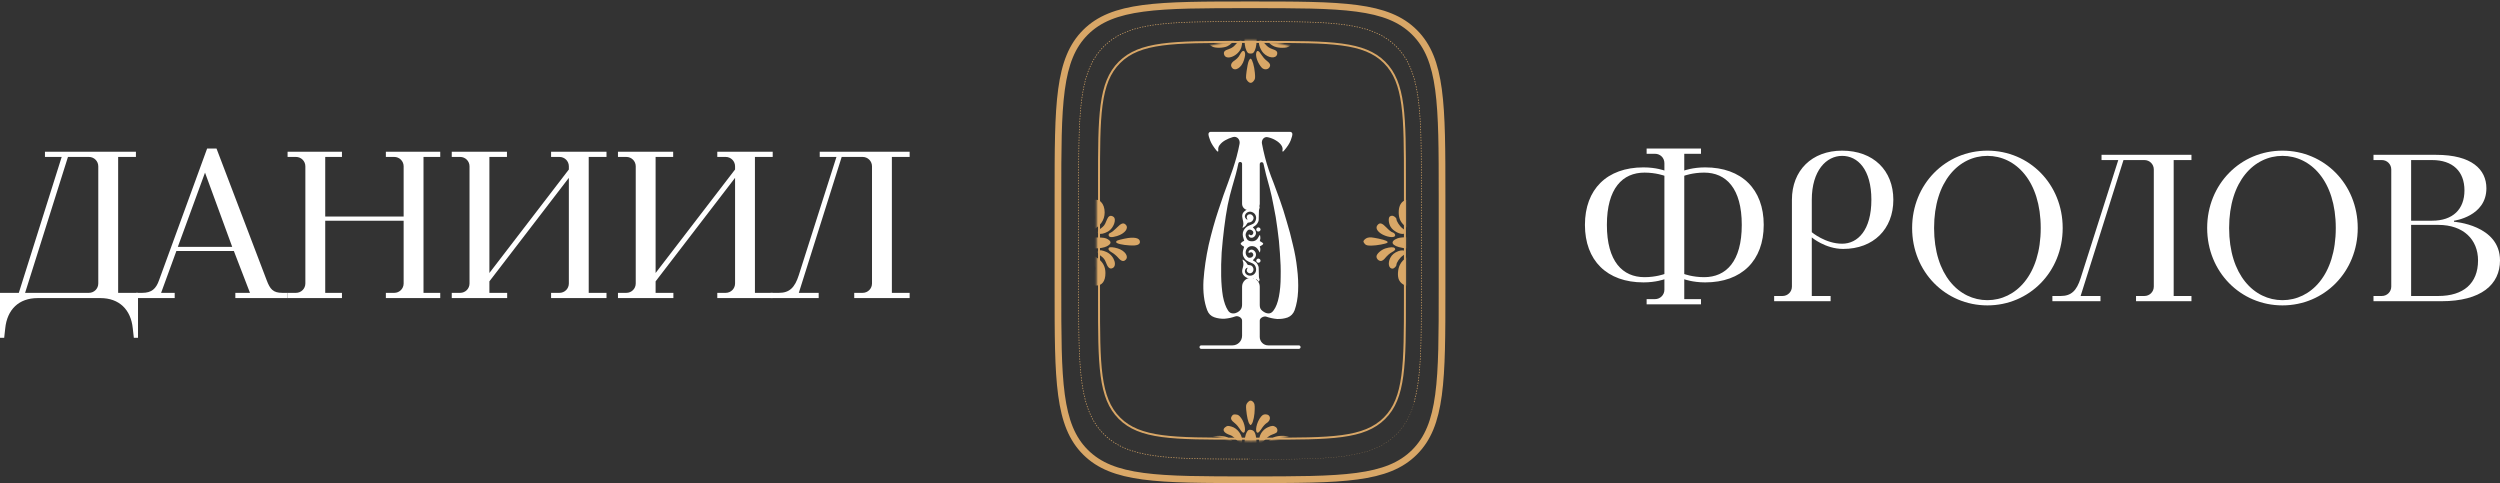 <?xml version="1.0" encoding="UTF-8"?> <svg xmlns="http://www.w3.org/2000/svg" width="1340" height="259" viewBox="0 0 1340 259" fill="none"><rect x="0" y="0" width="1340" height="259" fill="#333333" stroke="none"/><path fill-rule="evenodd" clip-rule="evenodd" d="M771.151 154.815V104.901C771.151 80.263 771.143 62.142 769.269 48.26C767.408 34.481 763.768 25.413 756.888 18.562C750.01 11.714 740.89 8.088 727.019 6.235C713.047 4.368 694.804 4.361 670 4.361C645.196 4.361 626.953 4.368 612.981 6.235C599.11 8.088 589.99 11.714 583.112 18.562C576.232 25.413 572.592 34.481 570.731 48.26C568.857 62.142 568.849 80.263 568.849 104.901V154.815C568.849 179.454 568.857 197.575 570.731 211.457C572.592 225.236 576.232 234.304 583.112 241.154C589.99 248.003 599.11 251.629 612.981 253.482C626.953 255.349 645.196 255.356 670 255.356C694.804 255.356 713.047 255.349 727.019 253.482C740.89 251.629 750.01 248.003 756.888 241.154C763.768 234.304 767.408 225.236 769.269 211.457C771.143 197.575 771.151 179.454 771.151 154.815ZM580.58 16.041C565.269 31.287 565.269 55.825 565.269 104.901V154.815C565.269 203.891 565.269 228.429 580.58 243.675C595.891 258.921 620.594 258.921 670 258.921C719.406 258.921 744.109 258.921 759.42 243.675C774.731 228.429 774.731 203.891 774.731 154.815V104.901C774.731 55.825 774.731 31.287 759.42 16.041C744.109 0.795 719.406 0.795 670 0.795C620.594 0.795 595.891 0.795 580.58 16.041Z" fill="#D9A767"></path><path fill-rule="evenodd" clip-rule="evenodd" d="M669.642 246.231V245.872H669.999M668.224 246.231L668.224 245.872L668.931 245.872L668.931 246.231C668.695 246.231 668.459 246.231 668.224 246.231ZM667.521 246.231L667.521 245.872L666.822 245.872L666.822 246.231C667.054 246.231 667.287 246.231 667.521 246.231ZM666.126 246.23L666.126 245.871L665.417 245.871L665.417 246.23C665.653 246.23 665.889 246.23 666.126 246.23ZM664.707 246.23L664.708 245.871L664.002 245.87L664.002 246.229C664.236 246.23 664.471 246.23 664.707 246.23ZM663.3 246.229L663.301 245.87L662.603 245.869L662.603 246.228C662.835 246.228 663.067 246.229 663.3 246.229ZM661.903 246.227L661.904 245.868L661.192 245.867L661.191 246.226C661.428 246.227 661.665 246.227 661.903 246.227ZM660.484 246.225L660.485 245.866C660.249 245.865 660.015 245.865 659.781 245.864L659.781 246.223C660.014 246.224 660.249 246.224 660.484 246.225ZM659.082 246.222L659.082 245.863C658.85 245.862 658.619 245.861 658.388 245.861L658.387 246.22C658.618 246.221 658.849 246.221 659.082 246.222ZM657.675 246.218L657.676 245.858C657.439 245.858 657.203 245.857 656.968 245.856L656.966 246.215C657.202 246.216 657.438 246.217 657.675 246.218ZM656.262 246.212L656.263 245.853C656.029 245.852 655.796 245.851 655.564 245.85L655.562 246.209C655.795 246.21 656.028 246.211 656.262 246.212ZM654.866 246.205L654.868 245.846C654.631 245.845 654.395 245.844 654.16 245.842L654.158 246.201C654.393 246.203 654.629 246.204 654.866 246.205ZM653.449 246.197L653.451 245.838C653.215 245.836 652.98 245.835 652.746 245.833L652.744 246.192C652.978 246.194 653.213 246.195 653.449 246.197ZM652.043 246.187L652.046 245.827C651.814 245.826 651.582 245.824 651.351 245.822L651.348 246.181C651.579 246.183 651.811 246.185 652.043 246.187ZM650.64 246.174L650.643 245.815C650.406 245.813 650.17 245.811 649.934 245.808L649.93 246.167C650.166 246.17 650.403 246.172 650.64 246.174ZM649.226 246.16L649.23 245.801C648.996 245.798 648.763 245.795 648.53 245.792L648.526 246.151C648.758 246.154 648.992 246.157 649.226 246.16ZM647.831 246.143L647.836 245.784C647.598 245.78 647.361 245.777 647.125 245.774L647.12 246.133C647.356 246.136 647.593 246.139 647.831 246.143ZM646.412 246.122L646.417 245.763C646.182 245.76 645.948 245.756 645.714 245.752L645.708 246.111C645.942 246.115 646.177 246.119 646.412 246.122ZM645.01 246.099L645.016 245.74C644.783 245.736 644.551 245.732 644.319 245.727L644.312 246.086C644.544 246.091 644.777 246.095 645.01 246.099ZM643.6 246.072L643.608 245.713C643.371 245.709 643.136 245.704 642.901 245.699L642.894 246.058C643.128 246.063 643.364 246.068 643.6 246.072ZM642.192 246.042L642.201 245.683C641.968 245.677 641.736 245.672 641.505 245.666L641.496 246.025C641.727 246.031 641.959 246.036 642.192 246.042ZM640.79 246.007L640.799 245.648C640.562 245.642 640.326 245.635 640.091 245.629L640.081 245.988C640.316 245.994 640.553 246.001 640.79 246.007ZM638.679 245.946C638.911 245.953 639.144 245.96 639.377 245.967L639.388 245.608C639.154 245.601 638.922 245.594 638.69 245.587L638.679 245.946ZM637.98 245.923C637.742 245.915 637.505 245.907 637.269 245.898L637.282 245.539C637.517 245.548 637.754 245.556 637.992 245.564L637.98 245.923ZM636.564 245.872L636.577 245.513C636.343 245.504 636.11 245.495 635.878 245.486L635.864 245.845C636.097 245.854 636.33 245.863 636.564 245.872ZM635.17 245.816L635.185 245.457C634.947 245.447 634.71 245.437 634.474 245.426L634.458 245.785C634.694 245.795 634.932 245.806 635.17 245.816ZM633.752 245.752L633.768 245.393C633.534 245.382 633.301 245.371 633.069 245.359L633.052 245.718C633.284 245.73 633.518 245.741 633.752 245.752ZM632.358 245.682L632.376 245.323C632.139 245.311 631.902 245.298 631.667 245.285L631.647 245.643C631.883 245.657 632.12 245.669 632.358 245.682ZM630.941 245.603L630.962 245.244C630.728 245.23 630.495 245.216 630.264 245.202L630.242 245.56C630.474 245.575 630.707 245.589 630.941 245.603ZM629.549 245.516L629.571 245.158C629.494 245.153 629.416 245.147 629.339 245.142C629.179 245.132 629.02 245.121 628.862 245.11L628.837 245.468C629.073 245.484 629.31 245.5 629.549 245.516ZM628.133 245.418L628.158 245.06C627.925 245.043 627.693 245.026 627.462 245.008L627.435 245.366C627.666 245.384 627.899 245.401 628.133 245.418ZM626.739 245.311L626.767 244.953C626.688 244.947 626.608 244.94 626.529 244.934C626.372 244.921 626.215 244.908 626.06 244.895L626.03 245.253C626.265 245.273 626.502 245.292 626.739 245.311ZM625.328 245.191L625.359 244.834C625.126 244.813 624.895 244.792 624.665 244.77L624.632 245.128C624.863 245.15 625.095 245.171 625.328 245.191ZM623.932 245.061L623.966 244.703C623.73 244.68 623.496 244.656 623.262 244.632L623.226 244.989C623.46 245.014 623.696 245.037 623.932 245.061ZM622.528 244.915L622.566 244.558C622.335 244.533 622.105 244.507 621.877 244.481L621.837 244.838C622.066 244.864 622.296 244.89 622.528 244.915ZM621.13 244.756L621.172 244.399C620.938 244.371 620.705 244.342 620.473 244.313L620.43 244.67C620.662 244.699 620.895 244.727 621.13 244.756ZM619.737 244.58L619.783 244.224C619.55 244.193 619.318 244.162 619.087 244.13L619.039 244.486C619.27 244.518 619.503 244.549 619.737 244.58ZM618.338 244.386L618.388 244.031C618.156 243.997 617.926 243.963 617.697 243.928L617.644 244.283C617.874 244.318 618.105 244.352 618.338 244.386ZM616.954 244.175L617.009 243.82C616.775 243.783 616.542 243.745 616.31 243.706L616.252 244.06C616.485 244.099 616.718 244.138 616.954 244.175ZM615.559 243.941L615.62 243.587C615.391 243.547 615.164 243.506 614.938 243.465L614.874 243.818C615.101 243.86 615.329 243.901 615.559 243.941ZM614.175 243.686L614.241 243.333C614.011 243.288 613.781 243.243 613.554 243.197L613.484 243.549C613.713 243.595 613.943 243.641 614.175 243.686ZM612.801 243.407L612.874 243.056C612.643 243.006 612.413 242.956 612.184 242.905L612.108 243.256C612.337 243.307 612.569 243.358 612.801 243.407ZM611.42 243.099L611.5 242.749C611.274 242.697 611.049 242.643 610.825 242.588L610.742 242.937C610.967 242.992 611.193 243.046 611.42 243.099ZM610.054 242.765L610.141 242.417C609.913 242.358 609.687 242.299 609.463 242.239L609.372 242.586C609.598 242.646 609.825 242.706 610.054 242.765ZM608.699 242.4L608.795 242.055C608.567 241.99 608.341 241.925 608.116 241.859L608.017 242.204C608.243 242.27 608.47 242.336 608.699 242.4ZM607.343 242L607.447 241.656C607.224 241.588 607.003 241.518 606.784 241.446L606.676 241.788C606.897 241.86 607.119 241.93 607.343 242ZM606.002 241.565L606.115 241.224C605.894 241.149 605.674 241.073 605.456 240.995L605.339 241.334C605.558 241.412 605.779 241.489 606.002 241.565ZM604.678 241.093L604.8 240.756C604.58 240.674 604.361 240.591 604.144 240.506L604.017 240.841C604.235 240.926 604.456 241.01 604.678 241.093ZM603.365 240.58L603.498 240.247C603.281 240.159 603.066 240.068 602.852 239.977L602.714 240.307C602.929 240.4 603.147 240.491 603.365 240.58ZM602.067 240.024L602.211 239.695C601.999 239.6 601.788 239.503 601.579 239.405L601.43 239.731C601.641 239.83 601.853 239.928 602.067 240.024ZM600.792 239.423L600.947 239.1C600.737 238.997 600.53 238.893 600.324 238.787L600.163 239.107C600.371 239.214 600.58 239.319 600.792 239.423ZM599.539 238.777L599.706 238.461C599.5 238.349 599.296 238.237 599.093 238.122L598.92 238.436C599.125 238.551 599.331 238.665 599.539 238.777ZM598.312 238.084L598.49 237.774C598.289 237.655 598.089 237.534 597.891 237.411L597.706 237.718C597.906 237.842 598.108 237.964 598.312 238.084ZM597.11 237.341L597.3 237.038C597.105 236.911 596.91 236.783 596.718 236.653L596.521 236.951C596.715 237.083 596.912 237.213 597.11 237.341ZM595.939 236.549L596.142 236.255C595.952 236.12 595.763 235.984 595.576 235.846L595.367 236.136C595.556 236.276 595.747 236.413 595.939 236.549ZM594.803 235.71L595.018 235.424C594.833 235.282 594.65 235.138 594.469 234.991L594.248 235.272C594.431 235.42 594.616 235.566 594.803 235.71ZM593.702 234.823L593.929 234.547C593.75 234.397 593.573 234.245 593.398 234.091L593.166 234.363C593.343 234.518 593.522 234.672 593.702 234.823ZM592.638 233.89L592.875 233.623C592.704 233.467 592.534 233.308 592.365 233.147L592.122 233.408C592.292 233.571 592.464 233.731 592.638 233.89ZM591.614 232.914L591.862 232.658C591.779 232.575 591.696 232.492 591.613 232.409C591.53 232.324 591.447 232.24 591.364 232.154L591.111 232.406C591.194 232.492 591.278 232.577 591.362 232.663C591.446 232.747 591.53 232.831 591.614 232.914ZM590.618 231.886L590.876 231.64C590.716 231.467 590.557 231.292 590.4 231.117L590.137 231.357C590.295 231.535 590.456 231.711 590.618 231.886ZM589.665 230.817L589.933 230.582C589.78 230.402 589.628 230.221 589.479 230.038L589.206 230.268C589.357 230.452 589.51 230.635 589.665 230.817ZM588.757 229.709L589.035 229.485C588.889 229.299 588.745 229.112 588.603 228.923L588.321 229.14C588.464 229.331 588.61 229.521 588.757 229.709ZM587.896 228.562L588.183 228.351C588.045 228.159 587.909 227.966 587.775 227.771L587.484 227.976C587.619 228.173 587.757 228.368 587.896 228.562ZM587.083 227.38L587.378 227.181C587.248 226.984 587.12 226.785 586.994 226.585L586.695 226.778C586.822 226.98 586.952 227.181 587.083 227.38ZM586.319 226.166L586.622 225.98C586.5 225.777 586.379 225.572 586.261 225.366L585.954 225.547C586.074 225.755 586.195 225.961 586.319 226.166ZM585.604 224.922L585.914 224.748C585.8 224.54 585.687 224.331 585.577 224.12L585.263 224.288C585.375 224.501 585.488 224.712 585.604 224.922ZM584.936 223.65L585.253 223.487C585.147 223.276 585.043 223.063 584.94 222.848L584.621 223.005C584.725 223.221 584.83 223.436 584.936 223.65ZM584.316 222.351L584.638 222.2C584.54 221.986 584.444 221.77 584.349 221.553L584.025 221.698C584.12 221.917 584.217 222.135 584.316 222.351ZM583.743 221.034L584.07 220.895C583.979 220.677 583.89 220.457 583.802 220.235L583.473 220.369C583.561 220.592 583.651 220.814 583.743 221.034ZM583.214 219.7L583.545 219.571C583.461 219.348 583.378 219.124 583.296 218.898L582.963 219.021C583.045 219.249 583.129 219.475 583.214 219.7ZM582.725 218.347L583.06 218.229C582.983 218.004 582.907 217.779 582.833 217.551L582.496 217.664C582.571 217.894 582.648 218.121 582.725 218.347ZM582.276 216.976L582.614 216.867C582.543 216.643 582.474 216.417 582.406 216.189L582.067 216.293C582.135 216.522 582.205 216.75 582.276 216.976ZM581.865 215.6L582.205 215.5C582.14 215.272 582.077 215.042 582.014 214.81L581.672 214.905C581.735 215.138 581.799 215.37 581.865 215.6ZM581.488 214.213L581.831 214.122C581.772 213.891 581.713 213.659 581.655 213.425L581.311 213.512C581.369 213.747 581.428 213.981 581.488 214.213ZM581.143 212.813L581.488 212.73C581.433 212.5 581.38 212.268 581.328 212.035L580.982 212.115C581.035 212.349 581.088 212.582 581.143 212.813ZM580.827 211.407L581.174 211.331C581.124 211.099 581.076 210.866 581.028 210.631L580.68 210.704C580.728 210.94 580.777 211.174 580.827 211.407ZM580.54 210.001L580.888 209.932C580.843 209.697 580.798 209.461 580.754 209.223L580.405 209.289C580.45 209.528 580.495 209.765 580.54 210.001ZM580.277 208.582L580.627 208.518C580.585 208.286 580.545 208.051 580.505 207.816L580.156 207.876C580.196 208.113 580.236 208.348 580.277 208.582ZM580.039 207.162L580.389 207.104C580.351 206.869 580.314 206.632 580.278 206.394L579.927 206.449C579.964 206.688 580.001 206.925 580.039 207.162ZM579.822 205.742L580.173 205.69C580.138 205.453 580.105 205.216 580.071 204.977L579.72 205.027C579.753 205.267 579.787 205.505 579.822 205.742ZM579.623 204.307L579.975 204.26C579.944 204.026 579.914 203.791 579.884 203.555L579.532 203.6C579.562 203.837 579.592 204.073 579.623 204.307ZM579.445 202.886L579.797 202.843C579.768 202.604 579.74 202.364 579.713 202.122L579.36 202.163C579.388 202.406 579.416 202.646 579.445 202.886ZM579.281 201.453L579.634 201.413C579.608 201.178 579.583 200.941 579.559 200.702L579.206 200.74C579.231 200.979 579.256 201.216 579.281 201.453ZM579.134 200.019L579.487 199.984C579.463 199.745 579.44 199.506 579.418 199.265L579.065 199.298C579.087 199.54 579.11 199.78 579.134 200.019ZM579 198.588L579.354 198.556C579.333 198.319 579.312 198.08 579.292 197.84L578.939 197.871C578.959 198.111 578.979 198.35 579 198.588ZM578.879 197.146L579.233 197.117C579.214 196.88 579.195 196.643 579.177 196.404L578.824 196.431C578.842 196.671 578.86 196.909 578.879 197.146ZM578.771 195.717L579.124 195.691C579.107 195.453 579.09 195.213 579.074 194.972L578.72 194.997C578.737 195.238 578.754 195.478 578.771 195.717ZM578.672 194.269L579.026 194.246C579.01 194.01 578.996 193.774 578.981 193.536L578.627 193.559C578.642 193.797 578.657 194.034 578.672 194.269ZM578.584 192.843L578.938 192.822C578.924 192.582 578.911 192.342 578.897 192.1L578.543 192.12C578.557 192.362 578.57 192.603 578.584 192.843ZM578.504 191.393L578.858 191.374C578.846 191.139 578.834 190.902 578.822 190.665L578.468 190.683C578.48 190.92 578.492 191.157 578.504 191.393ZM578.434 189.966L578.788 189.949C578.777 189.709 578.766 189.469 578.755 189.227L578.401 189.243C578.412 189.485 578.422 189.726 578.434 189.966ZM578.37 188.515L578.724 188.499C578.714 188.264 578.705 188.027 578.695 187.79L578.341 187.804C578.35 188.042 578.36 188.279 578.37 188.515ZM578.313 187.087L578.668 187.074C578.659 186.834 578.65 186.594 578.642 186.352L578.287 186.365C578.296 186.607 578.305 186.848 578.313 187.087ZM578.263 185.636L578.617 185.624C578.609 185.388 578.602 185.15 578.595 184.912L578.24 184.923C578.247 185.162 578.255 185.4 578.263 185.636ZM578.219 184.208L578.573 184.197C578.566 183.958 578.559 183.718 578.553 183.477L578.198 183.486C578.205 183.728 578.212 183.968 578.219 184.208ZM578.179 182.759L578.534 182.75C578.527 182.512 578.521 182.272 578.516 182.032L578.161 182.041C578.167 182.281 578.173 182.521 578.179 182.759ZM578.145 181.327L578.499 181.319C578.494 181.08 578.489 180.84 578.484 180.6L578.129 180.607C578.134 180.848 578.139 181.088 578.145 181.327ZM578.114 179.883L578.469 179.875C578.464 179.634 578.459 179.392 578.455 179.149L578.1 179.155C578.105 179.399 578.109 179.641 578.114 179.883ZM578.088 178.444L578.442 178.438C578.438 178.2 578.435 177.961 578.431 177.721L578.076 177.727C578.08 177.967 578.084 178.206 578.088 178.444ZM578.065 177.005L578.42 177C578.416 176.758 578.413 176.516 578.409 176.273L578.055 176.278C578.058 176.521 578.062 176.764 578.065 177.005ZM578.045 175.558L578.4 175.554C578.397 175.317 578.394 175.079 578.391 174.84L578.037 174.845C578.04 175.083 578.042 175.321 578.045 175.558ZM578.029 174.126L578.383 174.122C578.381 173.882 578.378 173.641 578.376 173.399L578.021 173.403C578.024 173.645 578.026 173.886 578.029 174.126ZM578.015 172.674L578.369 172.671C578.367 172.433 578.365 172.195 578.363 171.956L578.008 171.959C578.01 172.198 578.012 172.436 578.015 172.674ZM578.003 171.244L578.357 171.241C578.356 171.003 578.354 170.763 578.352 170.522L577.998 170.525C577.999 170.765 578.001 171.005 578.003 171.244ZM577.993 169.801L578.348 169.798C578.346 169.556 578.345 169.313 578.343 169.069L577.989 169.071C577.99 169.315 577.991 169.558 577.993 169.801ZM577.985 168.358L578.34 168.356C578.338 168.118 578.337 167.88 578.336 167.641L577.982 167.643C577.983 167.882 577.984 168.12 577.985 168.358ZM577.979 166.923L578.333 166.922C578.332 166.681 578.331 166.44 578.331 166.198L577.976 166.199C577.977 166.442 577.978 166.683 577.979 166.923ZM577.973 165.471L578.328 165.47C578.327 165.232 578.327 164.994 578.326 164.754L577.971 164.755C577.972 164.995 577.973 165.233 577.973 165.471ZM577.97 164.041L578.324 164.04C578.324 163.801 578.323 163.562 578.323 163.322L577.968 163.322C577.969 163.563 577.969 163.802 577.97 164.041ZM577.967 162.599L578.321 162.598L578.32 161.871L577.966 161.871C577.966 162.115 577.966 162.357 577.967 162.599ZM577.965 161.151L578.319 161.151L578.319 160.438L577.964 160.438C577.964 160.677 577.964 160.914 577.965 161.151ZM577.963 159.721L578.318 159.721L578.318 158.999L577.963 158.999C577.963 159.24 577.963 159.481 577.963 159.721ZM577.963 158.273L578.317 158.273L578.317 157.545L577.962 157.545C577.962 157.789 577.962 158.031 577.963 158.273ZM577.962 156.834L578.317 156.834L578.317 156.118L577.962 156.118C577.962 156.358 577.962 156.596 577.962 156.834ZM577.962 155.399L578.317 155.399L578.317 154.675L577.962 154.675C577.962 154.917 577.962 155.158 577.962 155.399ZM577.962 153.948H578.317L578.317 153.218H577.962V153.583C577.962 153.705 577.962 153.826 577.962 153.948ZM577.962 152.489H578.317V151.761H577.962V152.489ZM577.962 151.032H578.317V150.303H577.962V151.032ZM577.962 149.574H578.317V148.846H577.962V149.574ZM577.962 148.117H578.317V147.388H577.962V148.117ZM577.962 146.659H578.317V145.931H577.962V146.659ZM577.962 145.202H578.317V144.473H577.962V145.202ZM577.962 143.744H578.317V143.016H577.962V143.744ZM577.962 142.287H578.317V141.558H577.962V142.287ZM577.962 140.829H578.317V140.1H577.962V140.829ZM577.962 139.372H578.317V138.643H577.962V139.372ZM577.962 137.914H578.317V137.185H577.962V137.914ZM577.962 136.457H578.317V135.728H577.962V136.457ZM577.962 134.999H578.317V134.27H577.962V134.999ZM577.962 133.542H578.317V132.813H577.962V133.542ZM577.962 132.084H578.317V131.355H577.962V132.084ZM577.962 130.627H578.317V129.898H577.962V130.627ZM577.962 129.169H578.317V128.44H577.962V129.169ZM577.962 127.711H578.317V126.983H577.962V127.711ZM577.962 126.254H578.317V125.525H577.962V126.254ZM577.962 124.796H578.317V124.068H577.962V124.796ZM577.962 123.339H578.317V122.61H577.962V123.339ZM577.962 121.881H578.317V121.153H577.962V121.881ZM577.962 120.424H578.317V119.695H577.962V120.424ZM577.962 118.966H578.317V118.238H577.962V118.966ZM577.962 117.509H578.317V116.78H577.962V117.509ZM577.962 116.051H578.317V115.322H577.962V116.051ZM577.962 114.594H578.317V113.865H577.962V114.594ZM577.962 113.136H578.317V112.407H577.962V113.136ZM577.962 111.679H578.317V110.95H577.962V111.679ZM577.962 110.221H578.317V109.492H577.962V110.221ZM577.962 108.764H578.317V108.035H577.962V108.764ZM577.962 107.306H578.317V106.577H577.962V107.306ZM577.962 105.849H578.317V105.12H577.962V105.849ZM577.962 104.391H578.317L578.317 103.661H577.962C577.962 103.783 577.962 103.905 577.962 104.027V104.391ZM577.962 102.934L578.317 102.934L578.317 102.21L577.962 102.21C577.962 102.451 577.962 102.692 577.962 102.934ZM577.962 101.491L578.317 101.491L578.317 100.775L577.962 100.775C577.962 101.013 577.962 101.251 577.962 101.491ZM577.962 100.064L578.317 100.064L578.317 99.336L577.963 99.336C577.962 99.578 577.962 99.82 577.962 100.064ZM577.963 98.61L578.318 98.61L578.318 97.889L577.963 97.888C577.963 98.128 577.963 98.369 577.963 98.61ZM577.964 97.171L578.319 97.171L578.319 96.458L577.965 96.458C577.964 96.695 577.964 96.933 577.964 97.171ZM577.966 95.738L578.32 95.738L578.321 95.011L577.967 95.01C577.966 95.252 577.966 95.494 577.966 95.738ZM577.968 94.287L578.323 94.288C578.323 94.047 578.324 93.808 578.324 93.569L577.97 93.568C577.969 93.807 577.969 94.047 577.968 94.287ZM577.971 92.854L578.326 92.855C578.327 92.616 578.327 92.377 578.328 92.14L577.973 92.138C577.973 92.376 577.972 92.615 577.971 92.854ZM577.976 91.41L578.331 91.411C578.331 91.169 578.332 90.928 578.333 90.687L577.979 90.686C577.978 90.926 577.977 91.168 577.976 91.41ZM577.982 89.966L578.336 89.968C578.337 89.729 578.338 89.491 578.34 89.253L577.985 89.251C577.984 89.489 577.983 89.727 577.982 89.966ZM577.989 88.538L578.343 88.54C578.345 88.296 578.346 88.053 578.348 87.811L577.993 87.809C577.991 88.051 577.99 88.294 577.989 88.538ZM577.998 87.084L578.352 87.087C578.354 86.846 578.356 86.607 578.357 86.368L578.003 86.365C578.001 86.604 577.999 86.844 577.998 87.084ZM578.008 85.65L578.363 85.653C578.365 85.414 578.367 85.176 578.369 84.939L578.015 84.935C578.012 85.173 578.01 85.411 578.008 85.65ZM578.021 84.207L578.376 84.21C578.378 83.968 578.381 83.727 578.383 83.487L578.029 83.483C578.026 83.723 578.024 83.965 578.021 84.207ZM578.037 82.764L578.391 82.769C578.394 82.53 578.397 82.292 578.4 82.055L578.045 82.051C578.042 82.288 578.04 82.526 578.037 82.764ZM578.055 81.331L578.409 81.336C578.413 81.093 578.416 80.851 578.42 80.609L578.065 80.604C578.062 80.846 578.058 81.088 578.055 81.331ZM578.076 79.882L578.431 79.888C578.435 79.648 578.438 79.409 578.442 79.171L578.088 79.165C578.084 79.403 578.08 79.642 578.076 79.882ZM578.1 78.454L578.455 78.46C578.459 78.217 578.464 77.975 578.469 77.734L578.114 77.727C578.109 77.968 578.105 78.21 578.1 78.454ZM578.129 77.002L578.484 77.009C578.489 76.769 578.494 76.529 578.499 76.29L578.145 76.282C578.139 76.521 578.134 76.761 578.129 77.002ZM578.161 75.569L578.516 75.577C578.521 75.337 578.527 75.098 578.534 74.859L578.179 74.85C578.173 75.088 578.167 75.328 578.161 75.569ZM578.198 74.123L578.553 74.133C578.559 73.891 578.566 73.651 578.573 73.412L578.219 73.401C578.212 73.641 578.205 73.881 578.198 74.123ZM578.24 72.686L578.595 72.697C578.602 72.459 578.609 72.221 578.617 71.985L578.263 71.973C578.255 72.21 578.247 72.447 578.24 72.686ZM578.287 71.244L578.642 71.257C578.65 71.016 578.659 70.775 578.668 70.535L578.313 70.522C578.305 70.762 578.296 71.002 578.287 71.244ZM578.341 69.805L578.695 69.82C578.705 69.582 578.714 69.345 578.724 69.11L578.37 69.095C578.36 69.331 578.35 69.567 578.341 69.805ZM578.401 68.366L578.755 68.382C578.766 68.141 578.777 67.9 578.788 67.66L578.434 67.643C578.422 67.883 578.412 68.124 578.401 68.366ZM578.468 66.927L578.822 66.945C578.834 66.707 578.846 66.471 578.858 66.235L578.504 66.216C578.492 66.452 578.48 66.689 578.468 66.927ZM578.543 65.489L578.897 65.509C578.911 65.267 578.924 65.027 578.938 64.788L578.584 64.766C578.57 65.006 578.557 65.247 578.543 65.489ZM578.627 64.051L578.981 64.073C578.996 63.835 579.01 63.599 579.026 63.363L578.672 63.34C578.657 63.576 578.642 63.813 578.627 64.051ZM578.72 62.612L579.074 62.637C579.09 62.396 579.107 62.157 579.124 61.918L578.771 61.892C578.754 62.131 578.737 62.371 578.72 62.612ZM578.824 61.178L579.177 61.206C579.195 60.967 579.214 60.729 579.233 60.492L578.879 60.463C578.86 60.7 578.842 60.939 578.824 61.178ZM578.939 59.739L579.292 59.769C579.312 59.529 579.333 59.291 579.354 59.053L579 59.021C578.979 59.259 578.959 59.498 578.939 59.739ZM579.065 58.311L579.418 58.344C579.44 58.104 579.463 57.864 579.487 57.626L579.134 57.59C579.11 57.829 579.087 58.069 579.065 58.311ZM579.206 56.87L579.559 56.907C579.583 56.669 579.608 56.432 579.634 56.196L579.281 56.157C579.256 56.393 579.231 56.631 579.206 56.87ZM579.36 55.446L579.713 55.487C579.74 55.245 579.768 55.005 579.797 54.767L579.445 54.723C579.416 54.963 579.388 55.204 579.36 55.446ZM579.532 54.009L579.884 54.054C579.914 53.818 579.944 53.583 579.975 53.349L579.623 53.302C579.592 53.536 579.562 53.772 579.532 54.009ZM579.72 52.582L580.072 52.632C580.105 52.393 580.138 52.156 580.173 51.92L579.822 51.867C579.787 52.104 579.753 52.343 579.72 52.582ZM579.927 51.16L580.278 51.215C580.314 50.977 580.351 50.74 580.389 50.505L580.039 50.447C580.001 50.684 579.964 50.921 579.927 51.16ZM580.156 49.733L580.505 49.794C580.545 49.558 580.586 49.324 580.627 49.091L580.277 49.028C580.236 49.261 580.196 49.497 580.156 49.733ZM580.405 48.32L580.754 48.386C580.798 48.148 580.843 47.912 580.888 47.678L580.54 47.608C580.495 47.844 580.45 48.081 580.405 48.32ZM580.68 46.905L581.028 46.978C581.076 46.743 581.124 46.51 581.174 46.278L580.827 46.202C580.777 46.435 580.728 46.669 580.68 46.905ZM580.982 45.495L581.328 45.574C581.38 45.341 581.433 45.109 581.488 44.879L581.143 44.796C581.088 45.027 581.035 45.26 580.982 45.495ZM581.311 44.097L581.655 44.184C581.713 43.95 581.772 43.718 581.831 43.487L581.488 43.396C581.428 43.628 581.369 43.862 581.311 44.097ZM581.672 42.704L582.014 42.799C582.077 42.567 582.14 42.337 582.205 42.109L581.865 42.01C581.799 42.239 581.735 42.471 581.672 42.704ZM582.067 41.317L582.406 41.42C582.474 41.193 582.543 40.966 582.614 40.742L582.276 40.633C582.205 40.859 582.135 41.087 582.067 41.317ZM582.496 39.945L582.833 40.058C582.907 39.831 582.983 39.605 583.06 39.381L582.725 39.263C582.648 39.488 582.571 39.716 582.496 39.945ZM582.963 38.588L583.296 38.712C583.378 38.485 583.461 38.261 583.545 38.038L583.214 37.909C583.129 38.134 583.045 38.36 582.963 38.588ZM583.473 37.24L583.802 37.374C583.89 37.152 583.979 36.932 584.07 36.714L583.743 36.575C583.651 36.795 583.561 37.017 583.473 37.24ZM584.025 35.911L584.349 36.056C584.444 35.839 584.54 35.623 584.638 35.409L584.316 35.258C584.217 35.474 584.12 35.692 584.025 35.911ZM584.621 34.605L584.94 34.761C585.043 34.546 585.147 34.333 585.253 34.122L584.936 33.959C584.83 34.173 584.725 34.388 584.621 34.605ZM585.263 33.321L585.577 33.49C585.687 33.279 585.8 33.069 585.914 32.861L585.604 32.687C585.489 32.897 585.375 33.108 585.263 33.321ZM585.954 32.063L586.261 32.243C586.379 32.037 586.5 31.832 586.622 31.63L586.319 31.443C586.196 31.648 586.074 31.854 585.954 32.063ZM586.695 30.831L586.994 31.024C587.12 30.824 587.248 30.625 587.378 30.428L587.083 30.229C586.952 30.428 586.822 30.629 586.695 30.831ZM587.484 29.633L587.775 29.838C587.909 29.643 588.045 29.45 588.183 29.258L587.896 29.047C587.757 29.241 587.619 29.436 587.484 29.633ZM588.321 28.469L588.603 28.687C588.745 28.498 588.889 28.31 589.035 28.124L588.758 27.901C588.61 28.089 588.464 28.278 588.321 28.469ZM589.206 27.342L589.479 27.571C589.628 27.388 589.78 27.207 589.933 27.027L589.665 26.792C589.51 26.974 589.357 27.157 589.206 27.342ZM590.137 26.252L590.401 26.492C590.557 26.317 590.716 26.142 590.876 25.97L590.618 25.724C590.456 25.898 590.295 26.074 590.137 26.252ZM591.111 25.203L591.365 25.455C591.447 25.37 591.53 25.285 591.613 25.2C591.696 25.117 591.779 25.034 591.862 24.951L591.614 24.695C591.53 24.778 591.446 24.862 591.362 24.946C591.278 25.032 591.194 25.117 591.111 25.203ZM592.122 24.201L592.365 24.462C592.534 24.302 592.704 24.143 592.875 23.986L592.638 23.719C592.464 23.878 592.292 24.038 592.122 24.201ZM593.166 23.247L593.398 23.518C593.573 23.364 593.75 23.212 593.929 23.062L593.702 22.786C593.522 22.938 593.343 23.091 593.166 23.247ZM594.248 22.337L594.469 22.618C594.65 22.472 594.833 22.327 595.018 22.185L594.803 21.899C594.617 22.043 594.431 22.189 594.248 22.337ZM595.367 21.473L595.576 21.764C595.764 21.625 595.952 21.489 596.142 21.355L595.939 21.06C595.747 21.196 595.556 21.334 595.367 21.473ZM596.521 20.658L596.718 20.957C596.91 20.826 597.105 20.698 597.3 20.571L597.11 20.269C596.912 20.397 596.715 20.526 596.521 20.658ZM597.706 19.892L597.891 20.198C598.089 20.075 598.289 19.954 598.49 19.835L598.312 19.525C598.108 19.646 597.906 19.768 597.706 19.892ZM598.921 19.173L599.093 19.487C599.296 19.372 599.5 19.26 599.706 19.149L599.539 18.832C599.331 18.944 599.125 19.058 598.921 19.173ZM600.163 18.503L600.324 18.823C600.53 18.716 600.737 18.612 600.947 18.509L600.792 18.186C600.58 18.29 600.371 18.395 600.163 18.503ZM601.43 17.878L601.579 18.204C601.788 18.106 601.999 18.009 602.211 17.914L602.068 17.585C601.853 17.682 601.641 17.779 601.43 17.878ZM602.714 17.302L602.852 17.633C603.066 17.541 603.281 17.451 603.498 17.362L603.366 17.029C603.147 17.119 602.929 17.209 602.714 17.302ZM604.017 16.768L604.145 17.103C604.361 17.019 604.58 16.935 604.8 16.853L604.678 16.516C604.456 16.599 604.235 16.683 604.017 16.768ZM605.339 16.275L605.456 16.614C605.674 16.536 605.894 16.46 606.115 16.385L606.002 16.044C605.78 16.12 605.558 16.197 605.339 16.275ZM606.676 15.821L606.784 16.163C607.003 16.092 607.224 16.022 607.447 15.953L607.343 15.609C607.119 15.679 606.897 15.749 606.676 15.821ZM608.017 15.406L608.116 15.75C608.341 15.684 608.567 15.619 608.795 15.555L608.7 15.209C608.47 15.273 608.243 15.339 608.017 15.406ZM609.372 15.024L609.463 15.371C609.687 15.31 609.913 15.251 610.141 15.193L610.054 14.845C609.825 14.903 609.598 14.963 609.372 15.024ZM610.742 14.672L610.825 15.021C611.049 14.966 611.274 14.913 611.5 14.86L611.42 14.51C611.193 14.563 610.967 14.617 610.742 14.672ZM612.108 14.353L612.184 14.704C612.413 14.653 612.643 14.603 612.874 14.553L612.801 14.202C612.569 14.252 612.337 14.302 612.108 14.353ZM613.484 14.06L613.554 14.412C613.781 14.366 614.011 14.321 614.242 14.276L614.175 13.924C613.943 13.968 613.713 14.014 613.484 14.06ZM614.874 13.791L614.938 14.145C615.164 14.103 615.391 14.062 615.62 14.022L615.559 13.668C615.33 13.709 615.101 13.75 614.874 13.791ZM616.252 13.549L616.31 13.903C616.542 13.864 616.775 13.826 617.009 13.789L616.954 13.434C616.718 13.472 616.485 13.51 616.252 13.549ZM617.644 13.326L617.697 13.681C617.926 13.646 618.156 13.612 618.388 13.578L618.338 13.223C618.105 13.257 617.874 13.291 617.644 13.326ZM619.039 13.123L619.087 13.479C619.318 13.447 619.55 13.416 619.783 13.385L619.737 13.029C619.503 13.06 619.27 13.091 619.039 13.123ZM620.43 12.94L620.473 13.296C620.705 13.267 620.938 13.238 621.172 13.21L621.13 12.854C620.895 12.882 620.662 12.911 620.43 12.94ZM621.837 12.771L621.877 13.128C622.105 13.102 622.335 13.076 622.566 13.051L622.528 12.694C622.296 12.719 622.066 12.745 621.837 12.771ZM623.226 12.62L623.262 12.977C623.496 12.953 623.731 12.929 623.966 12.906L623.932 12.549C623.696 12.572 623.46 12.596 623.226 12.62ZM624.632 12.481L624.665 12.839C624.895 12.817 625.126 12.796 625.359 12.775L625.328 12.418C625.095 12.438 624.863 12.46 624.632 12.481ZM626.03 12.357L626.06 12.714C626.294 12.695 626.53 12.675 626.767 12.656L626.739 12.298C626.502 12.317 626.265 12.337 626.03 12.357ZM627.435 12.243L627.462 12.601C627.693 12.584 627.925 12.566 628.158 12.549L628.133 12.191C627.899 12.208 627.666 12.226 627.435 12.243ZM628.838 12.141L628.862 12.499C629.097 12.483 629.334 12.467 629.571 12.452L629.549 12.093C629.31 12.109 629.073 12.125 628.838 12.141ZM630.242 12.049L630.264 12.407C630.495 12.393 630.728 12.379 630.962 12.365L630.941 12.007C630.707 12.02 630.474 12.034 630.242 12.049ZM631.647 11.966L631.667 12.325C631.902 12.311 632.139 12.298 632.377 12.286L632.358 11.927C632.12 11.94 631.883 11.953 631.647 11.966ZM633.052 11.891L633.069 12.25C633.301 12.238 633.534 12.227 633.769 12.216L633.752 11.857C633.518 11.868 633.284 11.88 633.052 11.891ZM634.458 11.824L634.474 12.183C634.71 12.172 634.947 12.162 635.185 12.152L635.17 11.793C634.932 11.803 634.694 11.814 634.458 11.824ZM635.864 11.764L635.878 12.123C636.11 12.114 636.343 12.105 636.577 12.096L636.564 11.737C636.33 11.746 636.097 11.755 635.864 11.764ZM637.269 11.711C637.505 11.703 637.742 11.694 637.98 11.687L637.992 12.045C637.754 12.053 637.518 12.062 637.282 12.07L637.269 11.711ZM638.679 11.664L638.69 12.023C638.922 12.015 639.154 12.008 639.388 12.001L639.377 11.642C639.144 11.649 638.911 11.656 638.679 11.664ZM640.081 11.622L640.091 11.981C640.326 11.974 640.562 11.967 640.799 11.961L640.79 11.602C640.553 11.609 640.316 11.615 640.081 11.622ZM641.496 11.584C641.728 11.579 641.96 11.573 642.192 11.568L642.201 11.927C641.968 11.932 641.736 11.938 641.505 11.943L641.496 11.584ZM642.894 11.552L642.901 11.911C643.136 11.906 643.371 11.901 643.608 11.896L643.6 11.537C643.364 11.542 643.128 11.547 642.894 11.552ZM644.312 11.523L644.319 11.882C644.551 11.877 644.783 11.873 645.016 11.869L645.01 11.51C644.777 11.514 644.544 11.518 644.312 11.523ZM645.708 11.498L645.714 11.857C645.948 11.853 646.182 11.85 646.417 11.846L646.412 11.487C646.177 11.491 645.942 11.494 645.708 11.498ZM647.12 11.476L647.125 11.835C647.361 11.832 647.598 11.829 647.836 11.826L647.831 11.467C647.593 11.47 647.356 11.473 647.12 11.476ZM648.526 11.458L648.53 11.817C648.763 11.814 648.996 11.811 649.23 11.809L649.226 11.45C648.992 11.452 648.758 11.455 648.526 11.458ZM649.93 11.442L649.934 11.801C650.17 11.799 650.406 11.796 650.643 11.794L650.64 11.435C650.403 11.437 650.166 11.44 649.93 11.442ZM651.348 11.428L651.351 11.788C651.582 11.786 651.814 11.784 652.046 11.782L652.043 11.423C651.811 11.425 651.579 11.426 651.348 11.428ZM652.744 11.417L652.746 11.776C652.98 11.775 653.215 11.773 653.451 11.771L653.449 11.412C653.213 11.414 652.978 11.416 652.744 11.417ZM654.158 11.408L654.16 11.767C654.396 11.766 654.631 11.764 654.868 11.763L654.866 11.404C654.63 11.405 654.394 11.406 654.158 11.408ZM655.562 11.4L655.564 11.759C655.796 11.758 656.029 11.757 656.264 11.756L656.262 11.397C656.028 11.398 655.795 11.399 655.562 11.4ZM656.966 11.394L656.968 11.753C657.203 11.752 657.44 11.752 657.677 11.751L657.675 11.392C657.438 11.393 657.202 11.393 656.966 11.394ZM658.387 11.389L658.388 11.748C658.619 11.748 658.85 11.747 659.083 11.747L659.082 11.387C658.849 11.388 658.618 11.389 658.387 11.389ZM659.781 11.386L659.781 11.745C660.015 11.744 660.25 11.744 660.485 11.743L660.484 11.384C660.249 11.385 660.014 11.385 659.781 11.386ZM661.191 11.383L661.192 11.742L661.904 11.741L661.903 11.382C661.665 11.382 661.428 11.383 661.191 11.383ZM662.603 11.381L662.603 11.74L663.301 11.739L663.3 11.38C663.067 11.381 662.835 11.381 662.603 11.381ZM664.002 11.38L664.002 11.739L664.708 11.739L664.707 11.379C664.472 11.38 664.236 11.38 664.002 11.38ZM665.417 11.379L665.417 11.738L666.126 11.738L666.126 11.379C665.889 11.379 665.653 11.379 665.417 11.379ZM666.822 11.379L666.822 11.738L667.521 11.738L667.521 11.379C667.287 11.379 667.054 11.379 666.822 11.379ZM668.224 11.379C668.459 11.378 668.695 11.378 668.931 11.378V11.738L668.224 11.738L668.224 11.379ZM669.642 11.378C669.761 11.378 669.88 11.378 669.999 11.378C670.118 11.378 670.237 11.378 670.356 11.378V11.738H669.642V11.378ZM671.066 11.378L671.066 11.738L671.773 11.738L671.773 11.379C671.538 11.378 671.303 11.378 671.066 11.378ZM672.477 11.379L672.477 11.738L673.176 11.738L673.176 11.379C672.943 11.379 672.71 11.379 672.477 11.379ZM673.871 11.379L673.871 11.738L674.58 11.738L674.58 11.379C674.345 11.379 674.108 11.379 673.871 11.379ZM675.29 11.379L675.29 11.739L675.995 11.739L675.996 11.38C675.761 11.38 675.526 11.38 675.29 11.379ZM676.697 11.38L676.697 11.739L677.394 11.74L677.395 11.381C677.163 11.381 676.93 11.381 676.697 11.38ZM678.094 11.382L678.094 11.741L678.805 11.742L678.806 11.383C678.569 11.383 678.332 11.382 678.094 11.382ZM679.513 11.384L679.513 11.743C679.748 11.744 679.982 11.744 680.216 11.745L680.217 11.386C679.983 11.385 679.749 11.385 679.513 11.384ZM680.916 11.387L680.915 11.747C681.147 11.747 681.379 11.748 681.61 11.748L681.611 11.389C681.38 11.389 681.148 11.388 680.916 11.387ZM682.322 11.392L682.321 11.751C682.558 11.752 682.794 11.752 683.03 11.753L683.031 11.394C682.795 11.393 682.559 11.393 682.322 11.392ZM683.735 11.397L683.734 11.756C683.968 11.757 684.201 11.758 684.434 11.759L684.435 11.4C684.203 11.399 683.969 11.398 683.735 11.397ZM685.131 11.404L685.129 11.763C685.366 11.764 685.602 11.766 685.837 11.767L685.839 11.408C685.604 11.406 685.368 11.405 685.131 11.404ZM686.549 11.412L686.546 11.771C686.782 11.773 687.017 11.775 687.251 11.776L687.254 11.417C687.019 11.416 686.784 11.414 686.549 11.412ZM687.954 11.423L687.951 11.782C688.184 11.784 688.416 11.786 688.647 11.788L688.65 11.428C688.418 11.426 688.187 11.425 687.954 11.423ZM689.357 11.435L689.354 11.794C689.591 11.796 689.828 11.799 690.063 11.801L690.067 11.442C689.831 11.44 689.595 11.437 689.357 11.435ZM690.772 11.45L690.768 11.809C691.002 11.811 691.235 11.814 691.467 11.817L691.471 11.458C691.239 11.455 691.006 11.452 690.772 11.45ZM692.166 11.467L692.162 11.826C692.399 11.829 692.636 11.832 692.872 11.835L692.877 11.476C692.641 11.473 692.404 11.47 692.166 11.467ZM693.585 11.487L693.58 11.846C693.815 11.85 694.05 11.853 694.283 11.857L694.289 11.498C694.055 11.494 693.821 11.491 693.585 11.487ZM694.987 11.51L694.981 11.869C695.214 11.873 695.447 11.877 695.678 11.882L695.685 11.523C695.453 11.518 695.221 11.514 694.987 11.51ZM696.397 11.537L696.39 11.896C696.626 11.901 696.861 11.906 697.096 11.911L697.104 11.552C696.869 11.547 696.633 11.542 696.397 11.537ZM697.805 11.568L697.797 11.927C698.03 11.932 698.261 11.938 698.492 11.943L698.501 11.584C698.27 11.579 698.038 11.573 697.805 11.568ZM699.207 11.602L699.198 11.961C699.435 11.967 699.671 11.974 699.907 11.981L699.916 11.622C699.681 11.615 699.445 11.609 699.207 11.602ZM700.62 11.642L700.61 12.001C700.843 12.008 701.075 12.015 701.307 12.023L701.318 11.664C701.086 11.656 700.854 11.649 700.62 11.642ZM702.017 11.687L702.005 12.045C702.243 12.053 702.48 12.062 702.716 12.07L702.728 11.711C702.492 11.703 702.255 11.694 702.017 11.687ZM703.433 11.737L703.42 12.096C703.654 12.105 703.887 12.114 704.119 12.123L704.133 11.764C703.901 11.755 703.668 11.746 703.433 11.737ZM704.827 11.793L704.812 12.152C705.05 12.162 705.288 12.172 705.524 12.183L705.539 11.824C705.303 11.814 705.066 11.803 704.827 11.793ZM706.245 11.857L706.229 12.216C706.463 12.227 706.696 12.238 706.928 12.25L706.945 11.891C706.713 11.88 706.48 11.868 706.245 11.857ZM707.639 11.927L707.621 12.286C707.858 12.298 708.095 12.311 708.331 12.325L708.35 11.966C708.114 11.953 707.877 11.94 707.639 11.927ZM709.056 12.007L709.035 12.365C709.269 12.379 709.502 12.393 709.734 12.407L709.756 12.049C709.523 12.034 709.29 12.02 709.056 12.007ZM710.449 12.093L710.426 12.452C710.664 12.467 710.9 12.483 711.136 12.499L711.16 12.141C710.924 12.125 710.687 12.109 710.449 12.093ZM711.865 12.191L711.839 12.549C712.072 12.566 712.305 12.584 712.536 12.601L712.563 12.243C712.331 12.226 712.098 12.208 711.865 12.191ZM713.258 12.298L713.23 12.656C713.467 12.675 713.703 12.695 713.938 12.714L713.967 12.357C713.732 12.337 713.496 12.317 713.258 12.298ZM714.67 12.418L714.639 12.775C714.871 12.796 715.102 12.817 715.332 12.839L715.365 12.481C715.134 12.46 714.903 12.438 714.67 12.418ZM716.065 12.549L716.031 12.906C716.267 12.929 716.501 12.953 716.735 12.977L716.771 12.62C716.537 12.596 716.302 12.572 716.065 12.549ZM717.469 12.694L717.431 13.051C717.662 13.076 717.892 13.102 718.121 13.128L718.16 12.771C717.931 12.745 717.701 12.719 717.469 12.694ZM718.867 12.854L718.825 13.21C719.059 13.238 719.292 13.267 719.524 13.296L719.568 12.94C719.335 12.911 719.102 12.882 718.867 12.854ZM720.261 13.029L720.215 13.385C720.448 13.416 720.68 13.447 720.91 13.479L720.958 13.123C720.727 13.091 720.494 13.06 720.261 13.029ZM721.66 13.223L721.609 13.578C721.841 13.612 722.071 13.646 722.301 13.681L722.353 13.326C722.123 13.291 721.892 13.257 721.66 13.223ZM723.044 13.434L722.988 13.789C723.223 13.826 723.456 13.864 723.687 13.903L723.745 13.549C723.513 13.51 723.279 13.472 723.044 13.434ZM724.438 13.668L724.377 14.022C724.606 14.062 724.834 14.103 725.06 14.145L725.123 13.791C724.896 13.75 724.668 13.709 724.438 13.668ZM725.822 13.924L725.756 14.276C725.987 14.321 726.216 14.366 726.444 14.412L726.513 14.06C726.285 14.014 726.054 13.968 725.822 13.924ZM727.196 14.202L727.123 14.553C727.355 14.603 727.585 14.653 727.813 14.704L727.89 14.353C727.66 14.302 727.429 14.252 727.196 14.202ZM728.577 14.51L728.497 14.86C728.724 14.913 728.949 14.966 729.172 15.021L729.255 14.672C729.031 14.617 728.805 14.563 728.577 14.51ZM729.944 14.845L729.857 15.193C730.084 15.251 730.31 15.31 730.534 15.371L730.625 15.024C730.4 14.963 730.172 14.903 729.944 14.845ZM731.298 15.209L731.203 15.555C731.431 15.619 731.657 15.684 731.881 15.75L731.981 15.406C731.755 15.339 731.527 15.273 731.298 15.209ZM732.654 15.609L732.551 15.953C732.773 16.022 732.994 16.092 733.214 16.163L733.322 15.821C733.101 15.749 732.878 15.679 732.654 15.609ZM733.995 16.044L733.882 16.385C734.103 16.46 734.323 16.536 734.541 16.614L734.659 16.275C734.439 16.197 734.218 16.12 733.995 16.044ZM735.32 16.516L735.197 16.853C735.417 16.935 735.636 17.019 735.853 17.103L735.981 16.768C735.762 16.683 735.542 16.599 735.32 16.516ZM736.632 17.029L736.499 17.362C736.716 17.451 736.932 17.541 737.145 17.633L737.284 17.302C737.068 17.209 736.851 17.119 736.632 17.029ZM737.93 17.585L737.786 17.914C737.998 18.009 738.209 18.106 738.418 18.204L738.567 17.879C738.356 17.779 738.144 17.682 737.93 17.585ZM739.206 18.186L739.051 18.509C739.26 18.612 739.468 18.716 739.674 18.823L739.834 18.503C739.627 18.395 739.417 18.29 739.206 18.186ZM740.458 18.832L740.291 19.149C740.497 19.26 740.701 19.373 740.904 19.487L741.077 19.173C740.872 19.058 740.666 18.944 740.458 18.832ZM741.686 19.525L741.507 19.835C741.708 19.954 741.908 20.075 742.107 20.198L742.292 19.892C742.091 19.768 741.889 19.646 741.686 19.525ZM742.888 20.269L742.697 20.571C742.893 20.698 743.087 20.826 743.28 20.957L743.477 20.658C743.282 20.526 743.086 20.397 742.888 20.269ZM744.058 21.06L743.855 21.355C744.045 21.489 744.234 21.625 744.421 21.764L744.63 21.473C744.441 21.334 744.25 21.196 744.058 21.06ZM745.194 21.899L744.979 22.185C745.164 22.327 745.347 22.472 745.529 22.618L745.75 22.337C745.566 22.189 745.381 22.043 745.194 21.899ZM746.295 22.786L746.069 23.062C746.247 23.212 746.424 23.364 746.6 23.518L746.832 23.247C746.654 23.091 746.476 22.938 746.295 22.786ZM747.36 23.719L747.122 23.986C747.294 24.143 747.464 24.302 747.633 24.462L747.876 24.201C747.705 24.038 747.533 23.878 747.36 23.719ZM748.384 24.695L748.136 24.951C748.219 25.034 748.302 25.117 748.384 25.2C748.468 25.285 748.55 25.37 748.633 25.455L748.886 25.203C748.803 25.117 748.719 25.032 748.635 24.946C748.551 24.862 748.468 24.778 748.384 24.695ZM749.379 25.724L749.121 25.97C749.282 26.143 749.44 26.317 749.597 26.492L749.86 26.252C749.702 26.074 749.542 25.898 749.379 25.724ZM750.332 26.793L750.064 27.027C750.218 27.207 750.369 27.388 750.519 27.571L750.792 27.342C750.641 27.157 750.487 26.974 750.332 26.793ZM751.24 27.901L750.962 28.124C751.108 28.31 751.252 28.498 751.394 28.687L751.677 28.469C751.533 28.278 751.387 28.089 751.24 27.901ZM752.101 29.047L751.815 29.258C751.953 29.45 752.089 29.643 752.223 29.838L752.514 29.633C752.378 29.436 752.241 29.241 752.101 29.047ZM752.915 30.229L752.619 30.428C752.749 30.625 752.877 30.824 753.003 31.025L753.303 30.832C753.175 30.629 753.046 30.428 752.915 30.229ZM753.679 31.443L753.376 31.63C753.498 31.832 753.618 32.037 753.736 32.243L754.043 32.063C753.923 31.854 753.802 31.648 753.679 31.443ZM754.394 32.687L754.084 32.861C754.198 33.069 754.31 33.279 754.421 33.49L754.734 33.321C754.622 33.108 754.509 32.897 754.394 32.687ZM755.061 33.96L754.745 34.122C754.85 34.333 754.954 34.546 755.057 34.761L755.376 34.605C755.273 34.388 755.168 34.173 755.061 33.96ZM755.682 35.258L755.36 35.409C755.457 35.623 755.553 35.839 755.648 36.056L755.973 35.911C755.877 35.692 755.78 35.474 755.682 35.258ZM756.255 36.575L755.928 36.714C756.018 36.932 756.108 37.153 756.196 37.374L756.525 37.24C756.436 37.017 756.346 36.795 756.255 36.575ZM756.784 37.91L756.452 38.038C756.537 38.261 756.62 38.485 756.701 38.712L757.034 38.589C756.952 38.361 756.869 38.134 756.784 37.91ZM757.272 39.263L756.937 39.381C757.014 39.605 757.09 39.831 757.165 40.058L757.501 39.945C757.426 39.716 757.35 39.488 757.272 39.263ZM757.722 40.633L757.384 40.742C757.454 40.966 757.523 41.193 757.591 41.42L757.931 41.317C757.862 41.087 757.793 40.859 757.722 40.633ZM758.133 42.01L757.792 42.109C757.857 42.337 757.921 42.568 757.984 42.799L758.326 42.704C758.262 42.471 758.198 42.239 758.133 42.01ZM758.509 43.396L758.166 43.487C758.226 43.718 758.284 43.95 758.342 44.184L758.686 44.097C758.628 43.862 758.569 43.628 758.509 43.396ZM758.855 44.796L758.51 44.879C758.564 45.109 758.617 45.341 758.669 45.574L759.015 45.495C758.963 45.26 758.909 45.028 758.855 44.796ZM759.17 46.202L758.824 46.278C758.873 46.51 758.922 46.743 758.97 46.978L759.317 46.905C759.269 46.669 759.22 46.435 759.17 46.202ZM759.457 47.608L759.109 47.678C759.155 47.912 759.199 48.148 759.243 48.386L759.592 48.32C759.548 48.081 759.503 47.844 759.457 47.608ZM759.72 49.028L759.371 49.091C759.412 49.324 759.452 49.558 759.492 49.794L759.841 49.733C759.802 49.497 759.761 49.261 759.72 49.028ZM759.959 50.447L759.609 50.505C759.646 50.74 759.683 50.977 759.72 51.215L760.07 51.16C760.034 50.921 759.997 50.684 759.959 50.447ZM760.176 51.867L759.825 51.92C759.859 52.156 759.893 52.393 759.926 52.632L760.277 52.582C760.244 52.343 760.21 52.104 760.176 51.867ZM760.374 53.302L760.023 53.35C760.054 53.583 760.084 53.818 760.113 54.054L760.465 54.009C760.436 53.772 760.405 53.536 760.374 53.302ZM760.553 54.723L760.201 54.767C760.229 55.005 760.257 55.245 760.285 55.487L760.637 55.446C760.61 55.204 760.581 54.963 760.553 54.723ZM760.716 56.157L760.363 56.196C760.389 56.432 760.414 56.669 760.438 56.907L760.791 56.87C760.767 56.631 760.742 56.393 760.716 56.157ZM760.864 57.59L760.511 57.626C760.534 57.864 760.557 58.104 760.579 58.344L760.932 58.311C760.91 58.069 760.887 57.829 760.864 57.59ZM760.997 59.021L760.644 59.053C760.665 59.291 760.685 59.529 760.705 59.769L761.059 59.739C761.039 59.498 761.018 59.259 760.997 59.021ZM761.118 60.463L760.765 60.492C760.784 60.729 760.802 60.967 760.82 61.206L761.174 61.178C761.156 60.939 761.137 60.7 761.118 60.463ZM761.227 61.892L760.873 61.918C760.89 62.157 760.907 62.396 760.923 62.637L761.277 62.612C761.261 62.371 761.244 62.131 761.227 61.892ZM761.326 63.34L760.972 63.363C760.987 63.599 761.002 63.835 761.016 64.073L761.37 64.051C761.356 63.813 761.341 63.576 761.326 63.34ZM761.413 64.766L761.059 64.787C761.073 65.027 761.087 65.267 761.1 65.509L761.454 65.489C761.441 65.247 761.427 65.006 761.413 64.766ZM761.493 66.216L761.139 66.235C761.151 66.471 761.163 66.707 761.175 66.945L761.529 66.927C761.517 66.689 761.505 66.452 761.493 66.216ZM761.564 67.643L761.209 67.66C761.221 67.9 761.231 68.141 761.242 68.382L761.596 68.366C761.586 68.124 761.575 67.883 761.564 67.643ZM761.628 69.095L761.273 69.11C761.283 69.345 761.293 69.582 761.302 69.82L761.656 69.805C761.647 69.567 761.638 69.331 761.628 69.095ZM761.684 70.522L761.329 70.535C761.338 70.775 761.347 71.016 761.355 71.257L761.71 71.244C761.701 71.002 761.693 70.762 761.684 70.522ZM761.735 71.973L761.38 71.985C761.388 72.221 761.395 72.459 761.403 72.697L761.757 72.686C761.75 72.447 761.742 72.21 761.735 71.973ZM761.779 73.401L761.424 73.412C761.431 73.651 761.438 73.891 761.445 74.133L761.799 74.123C761.793 73.881 761.786 73.641 761.779 73.401ZM761.818 74.85L761.464 74.859C761.47 75.098 761.476 75.337 761.482 75.577L761.836 75.569C761.83 75.328 761.824 75.088 761.818 74.85ZM761.853 76.282L761.498 76.291C761.504 76.529 761.509 76.769 761.514 77.009L761.868 77.002C761.863 76.761 761.858 76.521 761.853 76.282ZM761.883 77.727L761.529 77.734C761.531 77.837 761.533 77.94 761.535 78.044C761.537 78.183 761.54 78.321 761.542 78.46L761.897 78.454C761.892 78.21 761.888 77.968 761.883 77.727ZM761.909 79.165L761.555 79.171C761.559 79.409 761.563 79.648 761.567 79.888L761.921 79.882C761.917 79.642 761.913 79.403 761.909 79.165ZM761.932 80.604L761.578 80.609C761.581 80.851 761.585 81.093 761.588 81.336L761.943 81.331C761.939 81.088 761.936 80.846 761.932 80.604ZM761.952 82.051L761.597 82.056C761.6 82.293 761.603 82.53 761.606 82.769L761.961 82.764C761.958 82.526 761.955 82.288 761.952 82.051ZM761.969 83.483L761.614 83.487C761.616 83.727 761.619 83.968 761.621 84.21L761.976 84.207C761.974 83.965 761.971 83.723 761.969 83.483ZM761.983 84.935L761.628 84.939L761.631 85.281C761.632 85.405 761.633 85.529 761.634 85.653L761.989 85.65C761.987 85.411 761.985 85.173 761.983 84.935ZM761.995 86.365L761.64 86.368C761.642 86.607 761.643 86.846 761.645 87.087L762 87.085C761.998 86.844 761.996 86.604 761.995 86.365ZM762.004 87.809L761.65 87.811L761.651 88.105C761.652 88.25 761.653 88.395 761.654 88.54L762.009 88.538C762.007 88.294 762.006 88.051 762.004 87.809ZM762.012 89.251L761.658 89.253L761.659 89.436C761.659 89.613 761.66 89.79 761.661 89.968L762.016 89.966C762.015 89.727 762.014 89.489 762.012 89.251ZM762.019 90.686L761.664 90.687C761.665 90.928 761.666 91.169 761.667 91.411L762.021 91.41C762.021 91.168 762.02 90.926 762.019 90.686ZM762.024 92.138L761.669 92.14L761.67 92.353C761.67 92.52 761.671 92.687 761.671 92.855L762.026 92.854C762.025 92.615 762.025 92.376 762.024 92.138ZM762.028 93.568L761.673 93.569C761.674 93.808 761.674 94.047 761.675 94.288L762.029 94.287C762.029 94.047 762.028 93.807 762.028 93.568ZM762.031 95.01L761.676 95.011L761.677 95.738L762.032 95.738C762.031 95.495 762.031 95.252 762.031 95.01ZM762.033 96.458L761.678 96.458L761.679 97.171L762.033 97.171C762.033 96.933 762.033 96.695 762.033 96.458ZM762.034 97.888L761.679 97.889L761.68 98.61L762.034 98.61C762.034 98.369 762.034 98.128 762.034 97.888ZM762.035 99.336L761.68 99.336L761.68 100.064L762.035 100.064C762.035 99.82 762.035 99.578 762.035 99.336ZM762.035 100.775L761.681 100.775L761.681 101.491L762.035 101.491C762.035 101.252 762.035 101.013 762.035 100.775ZM762.035 102.21L761.681 102.21L761.681 102.934L762.035 102.934C762.035 102.692 762.035 102.451 762.035 102.21ZM762.035 103.661H761.681V104.391H762.035V104.027C762.035 103.905 762.035 103.783 762.035 103.661ZM762.035 105.12H761.681V105.849H762.035V105.12ZM762.035 106.577H761.681V107.306H762.035V106.577ZM762.035 108.035H761.681V108.764H762.035V108.035ZM762.035 109.492H761.681V110.221H762.035V109.492ZM762.035 110.95H761.681V111.679H762.035V110.95ZM762.035 112.407H761.681V113.136H762.035V112.407ZM762.035 113.865H761.681V114.594H762.035V113.865ZM762.035 115.322H761.681V116.051H762.035V115.322ZM762.035 116.78H761.681V117.509H762.035V116.78ZM762.035 118.238H761.681V118.966H762.035V118.238ZM762.035 119.695H761.681V120.424H762.035V119.695ZM762.035 121.153H761.681V121.881H762.035V121.153ZM762.035 122.61H761.681V123.339H762.035V122.61ZM762.035 124.068H761.681V124.796H762.035V124.068ZM762.035 125.525H761.681V126.254H762.035V125.525ZM762.035 126.983H761.681V127.711H762.035V126.983ZM762.035 128.44H761.681V129.169H762.035V128.44ZM762.035 129.898H761.681V130.627H762.035V129.898ZM762.035 131.355H761.681V132.084H762.035V131.355ZM762.035 132.813H761.681V133.542H762.035V132.813ZM762.035 134.27H761.681V134.999H762.035V134.27ZM762.035 135.728H761.681V136.457H762.035V135.728ZM762.035 137.185H761.681V137.914H762.035V137.185ZM762.035 138.643H761.681V139.372H762.035V138.643ZM762.035 140.1H761.681V140.829H762.035V140.1ZM762.035 141.558H761.681V142.287H762.035V141.558ZM762.035 143.016H761.681V143.744H762.035V143.016ZM762.035 144.473H761.681V145.202H762.035V144.473ZM762.035 145.931H761.681V146.659H762.035V145.931ZM762.035 147.388H761.681V148.117H762.035V147.388ZM762.035 148.846H761.681V149.574H762.035V148.846ZM762.035 150.303H761.681V151.032H762.035V150.303ZM762.035 151.761H761.681V152.489H762.035V151.761ZM762.035 153.218H761.681V153.948H762.035C762.035 153.826 762.035 153.705 762.035 153.583V153.218ZM762.035 154.676H761.681L761.681 155.399L762.035 155.399C762.035 155.159 762.035 154.917 762.035 154.676ZM762.035 156.119L761.681 156.119L761.681 156.834L762.035 156.834C762.035 156.596 762.035 156.358 762.035 156.119ZM762.035 157.546L761.68 157.545L761.68 158.273L762.035 158.273C762.035 158.032 762.035 157.789 762.035 157.546ZM762.034 158.999L761.68 158.999L761.679 159.721L762.034 159.721C762.034 159.481 762.034 159.241 762.034 158.999ZM762.033 160.438L761.679 160.438L761.678 161.151L762.033 161.152C762.033 160.914 762.033 160.677 762.033 160.438ZM762.032 161.872L761.677 161.871L761.676 162.599L762.031 162.599C762.031 162.357 762.031 162.115 762.032 161.872ZM762.029 163.322L761.675 163.322C761.674 163.562 761.674 163.801 761.673 164.04L762.028 164.041C762.028 163.802 762.029 163.563 762.029 163.322ZM762.026 164.755L761.671 164.754C761.671 164.994 761.67 165.232 761.669 165.47L762.024 165.471C762.025 165.233 762.025 164.995 762.026 164.755ZM762.021 166.199L761.667 166.198C761.666 166.44 761.665 166.682 761.664 166.922L762.019 166.924C762.02 166.683 762.021 166.442 762.021 166.199ZM762.016 167.643L761.661 167.641C761.66 167.88 761.659 168.119 761.658 168.356L762.012 168.358C762.014 168.12 762.015 167.882 762.016 167.643ZM762.009 169.072L761.654 169.07C761.653 169.313 761.651 169.556 761.65 169.798L762.004 169.801C762.006 169.558 762.007 169.315 762.009 169.072ZM762 170.525L761.645 170.522C761.643 170.763 761.642 171.003 761.64 171.242L761.995 171.244C761.996 171.005 761.998 170.765 762 170.525ZM761.989 171.959L761.634 171.956C761.632 172.195 761.63 172.433 761.628 172.671L761.983 172.674C761.985 172.436 761.987 172.198 761.989 171.959ZM761.976 173.403L761.621 173.399C761.619 173.641 761.616 173.882 761.614 174.122L761.969 174.126C761.971 173.886 761.974 173.645 761.976 173.403ZM761.961 174.845L761.606 174.841L761.603 175.102C761.601 175.253 761.599 175.403 761.597 175.554L761.952 175.558C761.955 175.321 761.958 175.083 761.961 174.845ZM761.943 176.278L761.588 176.273C761.585 176.516 761.581 176.759 761.578 177L761.932 177.005C761.936 176.764 761.939 176.521 761.943 176.278ZM761.921 177.727L761.567 177.722L761.563 177.943C761.56 178.108 761.558 178.273 761.555 178.438L761.909 178.444C761.913 178.206 761.917 177.967 761.921 177.727ZM761.897 179.155L761.542 179.149C761.538 179.392 761.533 179.634 761.529 179.875L761.883 179.883C761.888 179.641 761.892 179.399 761.897 179.155ZM761.868 180.608L761.514 180.6C761.509 180.84 761.504 181.08 761.498 181.319L761.853 181.327C761.858 181.088 761.863 180.848 761.868 180.608ZM761.836 182.041L761.482 182.032C761.479 182.139 761.476 182.245 761.474 182.351C761.471 182.485 761.467 182.617 761.464 182.75L761.818 182.759C761.824 182.521 761.83 182.281 761.836 182.041ZM761.799 183.486L761.445 183.477C761.438 183.718 761.431 183.958 761.424 184.197L761.779 184.208C761.786 183.968 761.793 183.728 761.799 183.486ZM761.757 184.923L761.403 184.912C761.398 185.061 761.394 185.208 761.389 185.356C761.386 185.446 761.383 185.535 761.38 185.624L761.735 185.636C761.742 185.4 761.75 185.162 761.757 184.923ZM761.71 186.365L761.355 186.352C761.347 186.594 761.338 186.834 761.329 187.074L761.684 187.087C761.693 186.848 761.701 186.607 761.71 186.365ZM761.656 187.804L761.302 187.79C761.293 188.027 761.283 188.264 761.273 188.499L761.628 188.515C761.638 188.279 761.647 188.042 761.656 187.804ZM761.596 189.243L761.242 189.227C761.231 189.469 761.221 189.709 761.209 189.949L761.564 189.966C761.575 189.726 761.586 189.485 761.596 189.243ZM761.529 190.683L761.175 190.665C761.163 190.902 761.151 191.139 761.139 191.374L761.493 191.393C761.505 191.157 761.517 190.92 761.529 190.683ZM761.454 192.12L761.1 192.1C761.087 192.342 761.073 192.582 761.059 192.822L761.413 192.843C761.427 192.603 761.441 192.362 761.454 192.12ZM761.37 193.559L761.016 193.536C761.002 193.774 760.987 194.01 760.972 194.246L761.326 194.269C761.341 194.034 761.356 193.797 761.37 193.559ZM761.277 194.997L760.923 194.972C760.916 195.073 760.909 195.174 760.902 195.275C760.893 195.414 760.883 195.553 760.873 195.691L761.227 195.717C761.244 195.478 761.261 195.238 761.277 194.997ZM761.174 196.431L760.82 196.404C760.813 196.498 760.806 196.593 760.798 196.688C760.787 196.831 760.776 196.974 760.765 197.117L761.118 197.146C761.137 196.909 761.156 196.671 761.174 196.431ZM761.059 197.871L760.705 197.84C760.685 198.08 760.665 198.319 760.644 198.556L760.997 198.588C761.018 198.35 761.039 198.111 761.059 197.871ZM760.932 199.298L760.579 199.265C760.564 199.432 760.548 199.599 760.532 199.765C760.525 199.838 760.518 199.911 760.511 199.984L760.864 200.019C760.887 199.78 760.91 199.54 760.932 199.298ZM760.791 200.74L760.438 200.702C760.414 200.941 760.389 201.178 760.363 201.413L760.716 201.453C760.742 201.216 760.767 200.979 760.791 200.74ZM760.637 202.163L760.285 202.122C760.257 202.364 760.229 202.604 760.201 202.843L760.553 202.886C760.581 202.646 760.61 202.406 760.637 202.163ZM760.465 203.6L760.113 203.555C760.084 203.791 760.054 204.026 760.023 204.26L760.374 204.307C760.405 204.073 760.436 203.837 760.465 203.6ZM760.277 205.027L759.926 204.977C759.893 205.216 759.859 205.453 759.825 205.69L760.176 205.742C760.21 205.505 760.244 205.267 760.277 205.027ZM760.07 206.449L759.72 206.394C759.683 206.632 759.646 206.869 759.609 207.104L759.959 207.162C759.997 206.926 760.034 206.688 760.07 206.449ZM759.841 207.876L759.492 207.816C759.452 208.051 759.412 208.286 759.371 208.518L759.72 208.582C759.761 208.348 759.802 208.113 759.841 207.876ZM759.592 209.289L759.243 209.223C759.199 209.461 759.155 209.697 759.109 209.932L759.457 210.001C759.503 209.765 759.548 209.528 759.592 209.289ZM759.317 210.704L758.97 210.631C758.922 210.866 758.873 211.099 758.824 211.331L759.17 211.407C759.22 211.174 759.269 210.94 759.317 210.704ZM759.015 212.115L758.669 212.035C758.617 212.268 758.564 212.5 758.51 212.73L758.855 212.813C758.909 212.582 758.963 212.349 759.015 212.115ZM758.686 213.512L758.342 213.425C758.284 213.659 758.226 213.891 758.166 214.122L758.509 214.213C758.569 213.981 758.628 213.747 758.686 213.512ZM758.326 214.905L757.984 214.81C757.921 215.042 757.857 215.272 757.792 215.5L758.133 215.6C758.198 215.37 758.262 215.138 758.326 214.905ZM757.931 216.293L757.761 216.241L757.931 216.293ZM757.553 216.922L757.722 216.976C757.793 216.75 757.862 216.522 757.931 216.293M757.501 217.665L757.333 217.608L757.501 217.665ZM757.104 218.288L757.272 218.347C757.35 218.121 757.426 217.894 757.501 217.665M757.034 219.021L756.868 218.959L757.034 219.021ZM756.618 219.636L756.784 219.7C756.869 219.475 756.952 219.249 757.034 219.021M756.525 220.369L756.36 220.302L756.525 220.369ZM756.091 220.965L756.255 221.034C756.346 220.814 756.436 220.592 756.525 220.369M755.973 221.698L755.81 221.625L755.973 221.698ZM755.52 222.276L755.681 222.351C755.78 222.135 755.877 221.917 755.973 221.698M755.376 223.005L755.217 222.926L755.376 223.005ZM754.903 223.569L755.061 223.65C755.168 223.436 755.273 223.221 755.376 223.005M754.734 224.288L754.577 224.204L754.734 224.288ZM754.239 224.835L754.394 224.922C754.509 224.712 754.622 224.501 754.734 224.288M754.043 225.547L753.89 225.456L754.043 225.547ZM753.527 226.073L753.678 226.167C753.802 225.962 753.923 225.755 754.043 225.547M753.303 226.778L753.153 226.681L753.303 226.778ZM752.767 227.281L752.915 227.381C753.046 227.181 753.175 226.98 753.303 226.778M752.514 227.976L752.368 227.874L752.514 227.976ZM751.958 228.457L752.101 228.562C752.241 228.368 752.378 228.173 752.514 227.976M751.677 229.14L751.535 229.031L751.677 229.14ZM751.101 229.597L751.24 229.709C751.387 229.521 751.533 229.331 751.677 229.14M750.792 230.268L750.655 230.153L750.792 230.268ZM750.198 230.699L750.332 230.817C750.487 230.635 750.64 230.452 750.792 230.268M749.86 231.357L749.728 231.237L749.86 231.357ZM749.25 231.763L749.379 231.886C749.542 231.711 749.702 231.535 749.86 231.357M748.886 232.406L748.759 232.28L748.886 232.406ZM748.886 232.406C748.803 232.492 748.719 232.577 748.635 232.663C748.551 232.747 748.468 232.831 748.384 232.914L748.26 232.786M747.876 233.408L747.754 233.278L747.876 233.408ZM747.241 233.757L747.36 233.89C747.533 233.732 747.705 233.571 747.876 233.408M746.832 234.363L746.716 234.227L746.832 234.363ZM746.182 234.685L746.295 234.823C746.475 234.672 746.654 234.518 746.832 234.363M745.749 235.272L745.639 235.132L745.749 235.272ZM745.087 235.567L745.194 235.71C745.381 235.566 745.566 235.42 745.749 235.272M744.63 236.136L744.526 235.991L744.63 236.136ZM743.956 236.402L744.058 236.549C744.25 236.413 744.441 236.276 744.63 236.136M743.477 236.951L743.378 236.802L743.477 236.951ZM742.792 237.189L742.888 237.341C743.086 237.213 743.282 237.083 743.477 236.951M742.291 237.718L742.199 237.564L742.291 237.718ZM741.596 237.929L741.686 238.084C741.889 237.964 742.091 237.842 742.291 237.718M741.077 238.436L740.99 238.279L741.077 238.436ZM740.375 238.619L740.458 238.777C740.666 238.665 740.872 238.551 741.077 238.436M739.834 239.107L739.754 238.947L739.834 239.107ZM739.128 239.262L739.206 239.423C739.417 239.319 739.626 239.214 739.834 239.107M738.567 239.731L738.493 239.568L738.567 239.731ZM737.858 239.86L737.93 240.024C738.144 239.928 738.356 239.83 738.567 239.731M737.284 240.307L737.215 240.142L737.284 240.307ZM736.565 240.414L736.632 240.58C736.851 240.491 737.068 240.4 737.284 240.307M735.981 240.841L735.917 240.673L735.981 240.841ZM735.258 240.925L735.32 241.093C735.542 241.01 735.762 240.926 735.981 240.841M734.659 241.334L734.6 241.165L734.659 241.334ZM733.939 241.395L733.995 241.565C734.218 241.489 734.439 241.412 734.659 241.334M733.322 241.788L733.268 241.617L733.322 241.788ZM732.603 241.828L732.654 242C732.878 241.93 733.101 241.86 733.322 241.788M731.981 242.204L731.931 242.031L731.981 242.204ZM731.25 242.228L731.298 242.4C731.527 242.336 731.755 242.27 731.981 242.204M730.625 242.586L730.58 242.412L730.625 242.586ZM729.9 242.591L729.944 242.765C730.172 242.706 730.4 242.646 730.625 242.586M729.255 242.937L729.214 242.763L729.255 242.937ZM728.537 242.924L728.577 243.099C728.804 243.046 729.031 242.992 729.255 242.937M727.89 243.256L727.851 243.081L727.89 243.256ZM727.16 243.231L727.196 243.407C727.429 243.358 727.66 243.307 727.89 243.256M726.513 243.549L726.479 243.373L726.513 243.549ZM725.789 243.509L725.822 243.686C726.054 243.641 726.285 243.595 726.513 243.549M725.123 243.818L725.091 243.641L725.123 243.818ZM724.408 243.764L724.438 243.941C724.668 243.901 724.896 243.86 725.123 243.818M723.745 244.06L723.716 243.883L723.745 244.06ZM723.016 243.998L723.044 244.175C723.279 244.138 723.513 244.099 723.745 244.06M722.353 244.283L722.327 244.105L722.353 244.283ZM721.634 244.209L721.66 244.386C721.892 244.352 722.123 244.318 722.353 244.283M720.958 244.486L720.934 244.308L720.958 244.486ZM720.238 244.402L720.261 244.58C720.494 244.549 720.727 244.518 720.958 244.486M719.568 244.67L719.546 244.491L719.568 244.67ZM718.846 244.577L718.867 244.756C719.102 244.727 719.335 244.699 719.568 244.67M718.16 244.838L718.141 244.66L718.16 244.838ZM717.45 244.737L717.469 244.915C717.701 244.89 717.931 244.864 718.16 244.838M716.771 244.989L716.753 244.811L716.771 244.989ZM716.048 244.882L716.065 245.061C716.302 245.037 716.537 245.014 716.771 244.989M715.365 245.128L715.349 244.949L715.365 245.128ZM714.654 245.013L714.67 245.191C714.903 245.171 715.134 245.15 715.365 245.128M713.967 245.253L713.953 245.074L713.967 245.253ZM713.244 245.132L713.258 245.311C713.496 245.292 713.732 245.273 713.967 245.253M712.562 245.366L712.549 245.187L712.562 245.366ZM711.852 245.239L711.864 245.418C712.098 245.401 712.331 245.384 712.562 245.366M711.16 245.468L711.148 245.289L711.16 245.468ZM710.437 245.337L710.449 245.516C710.687 245.5 710.924 245.484 711.16 245.468M709.756 245.56L709.745 245.381L709.756 245.56ZM709.046 245.423L709.056 245.603C709.29 245.589 709.523 245.575 709.756 245.56M708.35 245.643L708.34 245.464L708.35 245.643ZM707.63 245.503L707.639 245.682C707.877 245.669 708.114 245.657 708.35 245.643M706.945 245.718L706.937 245.539L706.945 245.718ZM706.237 245.573L706.245 245.752C706.48 245.741 706.713 245.73 706.945 245.718M705.539 245.785L705.532 245.605L705.539 245.785ZM704.82 245.637L704.827 245.816C705.066 245.806 705.303 245.795 705.539 245.785M704.133 245.845L704.126 245.665L704.133 245.845ZM703.427 245.693L703.433 245.872C703.668 245.863 703.901 245.854 704.133 245.845M702.728 245.898L702.722 245.719L702.728 245.898ZM702.011 245.743L702.017 245.923C702.255 245.915 702.492 245.907 702.728 245.898M701.318 245.946L701.313 245.766L701.318 245.946ZM700.615 245.788L700.62 245.967C700.854 245.96 701.086 245.953 701.318 245.946M699.916 245.988L699.911 245.808L699.916 245.988ZM699.203 245.827L699.207 246.007C699.444 246.001 699.681 245.994 699.916 245.988M698.501 246.025L698.497 245.846L698.501 246.025ZM697.801 245.862L697.805 246.042C698.038 246.036 698.27 246.031 698.501 246.025M697.104 246.058L697.1 245.878L697.104 246.058ZM696.393 245.893L696.397 246.072C696.633 246.068 696.869 246.063 697.104 246.058M695.685 246.086L695.682 245.907L695.685 246.086ZM694.984 245.92L694.987 246.099C695.221 246.095 695.453 246.091 695.685 246.086M694.289 246.111L694.286 245.932L694.289 246.111ZM693.583 245.943L693.585 246.122C693.821 246.119 694.055 246.115 694.289 246.111M692.877 246.133L692.874 245.953L692.877 246.133ZM692.164 245.963L692.166 246.143C692.404 246.139 692.641 246.136 692.877 246.133M691.471 246.151L691.469 245.972L691.471 246.151ZM690.77 245.98L690.772 246.16C691.006 246.157 691.239 246.154 691.471 246.151M690.067 246.167L690.065 245.988L690.067 246.167ZM689.356 245.995L689.357 246.174C689.595 246.172 689.831 246.17 690.067 246.167M688.65 246.181L688.648 246.001L688.65 246.181ZM687.952 246.007L687.954 246.187C688.187 246.185 688.418 246.183 688.65 246.181M687.254 246.192L687.252 246.012L687.254 246.192ZM686.548 246.017L686.549 246.197C686.784 246.195 687.019 246.194 687.254 246.192M685.839 246.201L685.838 246.022L685.839 246.201ZM685.13 246.026L685.131 246.205C685.368 246.204 685.604 246.203 685.839 246.201M684.435 246.209L684.435 246.029L684.435 246.209ZM683.735 246.033L683.735 246.212C683.969 246.211 684.203 246.21 684.435 246.209M683.031 246.215L683.03 246.035L683.031 246.215ZM682.321 246.038L682.322 246.218C682.559 246.217 682.795 246.216 683.031 246.215M681.611 246.22L681.61 246.04L681.611 246.22ZM680.915 246.042L680.916 246.222C681.148 246.221 681.38 246.221 681.611 246.22M680.217 246.223L680.216 246.044L680.217 246.223ZM679.513 246.045L679.513 246.225C679.748 246.224 679.983 246.224 680.217 246.223M678.806 246.226L678.806 246.047L678.806 246.226ZM678.094 246.048L678.094 246.227C678.332 246.227 678.569 246.227 678.806 246.226M677.395 246.228L677.394 246.049L677.395 246.228ZM676.697 246.049L676.697 246.229C676.93 246.229 677.163 246.228 677.395 246.228M675.996 246.229L675.995 246.05L675.996 246.229ZM675.29 246.05L675.29 246.23C675.526 246.23 675.761 246.23 675.996 246.229M674.58 246.23L674.58 246.051L674.58 246.23ZM673.871 246.051L673.871 246.23C674.108 246.23 674.345 246.23 674.58 246.23M673.176 246.231L673.176 246.051L673.176 246.231ZM672.476 246.051L672.477 246.231C672.71 246.231 672.943 246.231 673.176 246.231M671.773 246.231L671.773 246.051L671.773 246.231ZM671.066 246.051V246.231C671.303 246.231 671.538 246.231 671.773 246.231M670.356 246.231C670.237 246.231 670.118 246.231 669.999 246.231C669.88 246.231 669.761 246.231 669.642 246.231M670.356 246.231V246.051V246.231Z" fill="#D9A767"></path><path fill-rule="evenodd" clip-rule="evenodd" d="M677.623 23.019H664.491C646.559 23.019 633.218 23.021 622.964 24.395C612.741 25.766 605.747 28.482 600.416 33.796C595.086 39.11 592.361 46.082 590.987 56.273C589.608 66.495 589.606 79.795 589.606 97.671V159.939C589.606 177.815 589.608 191.115 590.987 201.336C592.361 211.528 595.086 218.5 600.416 223.814C605.747 229.127 612.741 231.844 622.964 233.214C633.218 234.588 646.559 234.591 664.491 234.591H677.623C695.554 234.591 708.896 234.588 719.15 233.214C729.373 231.844 736.366 229.127 741.697 223.814C747.027 218.5 749.752 211.528 751.127 201.336C752.505 191.115 752.508 177.815 752.508 159.939V97.671C752.508 79.795 752.505 66.495 751.127 56.273C749.752 46.082 747.027 39.11 741.697 33.796C736.366 28.482 729.373 25.766 719.15 24.395C708.896 23.021 695.554 23.019 677.623 23.019ZM599.664 33.045C588.541 44.133 588.541 61.979 588.541 97.671V159.939C588.541 195.631 588.541 213.476 599.664 224.564C610.786 235.652 628.688 235.652 664.491 235.652H677.623C713.426 235.652 731.327 235.652 742.45 224.564C753.572 213.476 753.572 195.631 753.572 159.939V97.671C753.572 61.979 753.572 44.133 742.45 33.045C731.327 21.957 713.426 21.957 677.623 21.957H664.491C628.688 21.957 610.786 21.957 599.664 33.045Z" fill="#D9A767"></path><mask id="mask0_318_2899" style="mask-type:alpha" maskUnits="userSpaceOnUse" x="587" y="21" width="167" height="216"><rect x="591.204" y="24.989" width="158.6" height="208.049" rx="79.3" fill="black" stroke="#D9A767" stroke-width="6.824"></rect></mask><g mask="url(#mask0_318_2899)"><path d="M668.667 215.794C667.886 216.781 667.762 217.274 667.968 219.617C668.297 223.194 668.996 226.359 669.736 227.264C670.311 228.045 670.311 228.045 670.928 227.264C671.75 226.195 672.531 222.372 672.531 219.165C672.572 217.028 672.408 216.246 671.791 215.548C670.722 214.397 669.736 214.479 668.667 215.794Z" fill="#D9A767"></path><path d="M660.241 223.07C659.419 224.303 659.83 225.249 661.885 226.852C662.666 227.428 663.858 228.825 664.557 229.935C665.215 231.045 666.078 231.95 666.407 231.95C668.093 231.95 667.312 226.77 665.215 224.016C664.146 222.618 663.612 222.248 662.42 222.166C661.186 222.042 660.775 222.207 660.241 223.07Z" fill="#D9A767"></path><path d="M675.903 223.358C673.437 226.277 672.327 231.95 674.218 231.95C674.547 231.95 675.451 230.963 676.232 229.73C677.013 228.497 678.206 227.181 678.904 226.77C681.535 225.208 681.165 222.083 678.329 222.083C677.301 222.083 676.684 222.412 675.903 223.358Z" fill="#D9A767"></path><path d="M656.827 228.91C654.853 230.266 655.922 232.075 659.293 233.185C660.28 233.473 661.513 234.418 662.664 235.734C664.761 238.118 665.789 238.2 665.789 235.98C665.747 232.856 663.158 229.526 660.115 228.663C658.101 228.129 657.896 228.129 656.827 228.91Z" fill="#D9A767"></path><path d="M679.561 229.029C677.505 229.933 675.82 231.865 675.244 233.921C674.134 237.991 675.327 238.772 678.081 235.688C679.355 234.291 680.589 233.386 681.781 232.975C682.767 232.646 683.836 232.153 684.165 231.906C684.987 231.208 684.823 229.604 683.795 228.905C682.603 228.042 681.575 228.083 679.561 229.029Z" fill="#D9A767"></path><path d="M668.296 231.576C666.693 234.207 666.57 242.141 668.091 244.731C668.79 245.882 669.159 246.128 670.352 246.128C671.585 246.128 671.832 245.923 672.695 244.278C673.558 242.634 673.64 241.976 673.517 237.907C673.353 232.48 672.572 230.589 670.393 230.383C669.324 230.26 668.954 230.466 668.296 231.576Z" fill="#D9A767"></path><path d="M649.922 234.17C647.003 235.444 645.934 238.856 647.907 240.788C649.47 242.392 651.361 242.104 653.992 239.925C655.102 238.98 656.705 238.651 657.28 239.185C657.404 239.35 657.075 239.802 656.54 240.254C655.43 241.117 655.143 242.926 656.006 243.789C656.294 244.077 657.363 244.283 658.431 244.283C661.72 244.283 663.899 246.462 665.749 251.6C666.571 253.861 667.558 254.642 668.503 253.697C669.079 253.08 669.038 252.71 667.681 249.463C663.817 240.172 660.98 235.814 657.774 234.375C655.8 233.471 651.772 233.389 649.922 234.17Z" fill="#D9A767"></path><path d="M682.849 234.37C679.642 235.809 676.847 240.085 673.024 249.375C671.626 252.705 671.544 253.116 672.16 253.692C673.147 254.678 673.887 253.939 675.449 250.28C677.505 245.552 678.943 244.278 682.355 244.278C684.411 244.278 685.11 243.743 685.11 242.181C685.11 241.071 684.205 239.756 683.424 239.756C683.178 239.756 683.137 239.55 683.26 239.345C683.712 238.605 685.439 238.892 686.631 239.92C689.262 242.099 691.153 242.387 692.715 240.783C694.647 238.892 693.702 235.686 690.865 234.206C689.18 233.343 684.904 233.425 682.849 234.37Z" fill="#D9A767"></path><path d="M666.695 5.588C666.448 5.876 665.873 7.109 665.42 8.342C663.612 13.152 661.721 14.92 658.391 14.92C657.322 14.92 656.294 15.125 656.006 15.413C655.143 16.276 655.431 18.085 656.541 18.948C657.075 19.401 657.404 19.853 657.281 20.017C656.705 20.552 655.102 20.223 653.992 19.277C651.279 17.016 649.1 16.729 647.743 18.455C646.058 20.593 647.003 23.553 649.758 24.992C651.443 25.855 655.719 25.773 657.774 24.827C660.981 23.388 663.776 19.113 667.599 9.822C668.791 6.986 668.997 6.081 668.627 5.629C668.051 4.93 667.27 4.889 666.695 5.588Z" fill="#D9A767"></path><path d="M671.997 5.632C671.586 6.125 671.833 6.989 673.23 10.277C678.534 22.816 681.082 25.57 687.208 25.611C689.345 25.611 690.209 25.406 691.319 24.666C693.785 23.021 694.443 20.431 692.881 18.458C691.524 16.732 689.345 17.02 686.632 19.28C685.522 20.226 683.919 20.555 683.343 20.02C683.22 19.856 683.549 19.404 684.083 18.952C685.193 18.088 685.481 16.279 684.618 15.416C684.33 15.128 683.261 14.923 682.192 14.923C678.78 14.923 677.506 13.566 674.423 6.66C673.724 5.098 672.778 4.687 671.997 5.632Z" fill="#D9A767"></path><path d="M668.543 13.57C666.816 15.544 666.488 23.889 668.05 27.054C668.79 28.493 669.036 28.699 670.311 28.699C671.585 28.699 671.832 28.493 672.572 27.054C674.134 23.889 673.805 15.544 672.078 13.57C671.708 13.2 670.927 12.872 670.311 12.872C669.694 12.872 668.913 13.2 668.543 13.57Z" fill="#D9A767"></path><path d="M662.584 23.52C661.309 25 660.323 25.74 658.843 26.233C656.376 27.014 655.76 27.713 656.088 29.111C657.034 32.852 664.105 29.892 665.379 25.247C666.448 21.3 665.132 20.478 662.584 23.52Z" fill="#D9A767"></path><path d="M675.121 21.793C674.175 22.698 675.368 26.521 677.217 28.453C679.848 31.207 683.918 31.578 684.535 29.111C684.864 27.713 684.247 27.014 681.781 26.233C680.301 25.74 679.314 25 678.04 23.52C676.436 21.588 675.696 21.177 675.121 21.793Z" fill="#D9A767"></path><path d="M665.172 28.285C664.843 28.86 664.268 29.765 663.939 30.34C663.569 30.916 662.664 31.779 661.883 32.313C659.951 33.547 659.417 34.862 660.239 36.137C661.842 38.603 665.542 36.342 666.775 32.19C667.474 29.806 667.556 28.901 667.186 27.915C666.816 26.928 665.912 27.134 665.172 28.285Z" fill="#D9A767"></path><path d="M673.354 28.294C672.86 30.268 674.176 33.885 676.231 36.188C677.383 37.503 679.52 37.462 680.384 36.146C681.206 34.913 680.795 33.926 678.739 32.364C677.958 31.789 676.766 30.391 676.067 29.281C674.71 27.061 673.765 26.732 673.354 28.294Z" fill="#D9A767"></path><path d="M669.284 32.768C668.955 33.549 668.461 35.975 668.174 38.154C667.721 41.854 667.721 42.1 668.502 43.169C669.695 44.731 670.846 44.813 671.956 43.416C672.778 42.388 672.86 41.977 672.613 39.058C672.326 35.523 671.216 31.741 670.393 31.453C670.106 31.371 669.612 31.946 669.284 32.768Z" fill="#D9A767"></path><path d="M752.342 107.732C750.615 108.842 749.711 110.938 749.711 113.857C749.752 119.571 752.589 122.161 764.058 126.971C766.401 127.958 768.786 128.78 769.32 128.78C770.183 128.78 770.307 128.615 770.183 127.67C770.06 126.683 769.69 126.395 767.182 125.491C762.249 123.682 760.399 121.668 760.399 118.215C760.399 117.351 760.194 116.406 759.906 116.118C759.084 115.296 757.563 115.543 756.494 116.652C755.877 117.351 755.425 117.557 755.261 117.269C754.809 116.529 755.343 115.049 756.7 113.364C758.837 110.651 758.056 107.608 755.055 107.156C754.069 107.033 753.246 107.197 752.342 107.732Z" fill="#D9A767"></path><path d="M744.863 116.116C744.041 116.939 744.288 119.734 745.357 121.543C746.754 123.927 750.619 125.9 752.633 125.284C753.908 124.873 753.538 123.639 751.77 122.406C750.331 121.42 748.481 118.583 748.481 117.391C748.481 116.733 747.042 115.623 746.179 115.623C745.727 115.623 745.151 115.829 744.863 116.116Z" fill="#D9A767"></path><path d="M738.488 120.474C737.419 121.667 737.666 122.982 739.187 124.421C741.325 126.476 746.381 127.833 747.573 126.641C748.19 126.024 747.532 124.832 746.299 124.503C745.764 124.38 744.367 123.27 743.175 121.996C740.872 119.57 739.639 119.2 738.488 120.474Z" fill="#D9A767"></path><path d="M733.063 127.418C731.994 127.706 730.802 128.775 730.802 129.474C730.802 129.761 731.172 130.378 731.624 130.83C732.282 131.488 732.981 131.652 735.036 131.652C737.749 131.652 743.052 130.666 743.628 130.09C744.286 129.432 742.765 128.734 738.941 127.911C735.036 127.13 734.502 127.089 733.063 127.418Z" fill="#D9A767"></path><path d="M749.178 127.709C744.615 129.395 745.889 131.903 751.85 132.889C755.098 133.465 758.181 133.136 760.73 132.026C762.292 131.368 762.497 131.121 762.374 130.176C762.292 129.354 761.799 128.819 760.606 128.203C758.51 127.134 751.603 126.805 749.178 127.709Z" fill="#D9A767"></path><path d="M764.884 132.851C754.73 136.962 751.975 138.688 750.331 141.977C749.139 144.32 748.933 148.267 749.92 150.158C751.441 153.076 755.017 154.063 756.662 151.966C757.895 150.404 757.731 149.089 756.045 146.622C754.812 144.855 754.606 144.238 754.853 143.292C755.141 142.182 755.182 142.182 755.552 143.005C756.127 144.238 757.689 144.896 758.923 144.443C759.745 144.115 759.909 143.703 760.074 141.812C760.362 138.154 762.581 136.057 767.72 134.495C769.817 133.878 770.557 132.851 769.611 131.905C769.282 131.535 768.953 131.247 768.912 131.247C768.871 131.247 767.062 131.987 764.884 132.851Z" fill="#D9A767"></path><path d="M742.643 133.136C740.259 133.876 737.792 136.096 737.792 137.494C737.792 138.727 738.943 139.878 740.176 139.878C740.67 139.878 741.492 139.385 742.026 138.81C743.588 136.919 744.945 135.726 746.219 135.069C747.782 134.246 748.152 133.671 747.576 133.013C747.042 132.314 745.109 132.396 742.643 133.136Z" fill="#D9A767"></path><path d="M749.506 134.616C747.492 135.356 746.053 136.548 745.19 138.234C743.751 141.07 744.367 143.989 746.382 143.989C747.204 143.989 748.478 142.756 748.478 141.975C748.478 140.783 750.287 138.152 751.808 137.124C754.768 135.192 753.083 133.342 749.506 134.616Z" fill="#D9A767"></path><path d="M585.645 107.412C583.548 108.234 583.384 111.359 585.275 113.62C586.508 115.059 587.042 116.744 586.467 117.32C586.179 117.607 585.809 117.361 585.357 116.703C584.905 115.963 584.329 115.634 583.548 115.634C581.986 115.634 581.41 116.333 581.41 118.224C581.41 121.718 579.437 123.815 574.422 125.624C572.12 126.446 571.75 126.734 571.626 127.679C571.503 128.625 571.626 128.789 572.49 128.789C573.517 128.789 580.876 125.788 585.028 123.691C589.797 121.266 592.058 118.101 592.099 113.866C592.099 109.015 589.139 106.014 585.645 107.412Z" fill="#D9A767"></path><path d="M594.071 116.336C593.743 116.747 593.167 117.939 592.756 119.008C592.222 120.447 591.523 121.351 590.207 122.297C586.302 125.092 589.467 126.613 593.948 124.064C596.867 122.379 598.635 117.528 596.826 116.212C595.798 115.431 594.811 115.514 594.071 116.336Z" fill="#D9A767"></path><path d="M598.677 121.969C597.485 123.202 595.964 124.436 595.306 124.723C594.443 125.093 594.155 125.463 594.237 126.08C594.402 127.272 595.84 127.395 598.8 126.491C602.952 125.217 605.213 122.216 603.363 120.407C602.171 119.215 600.938 119.626 598.677 121.969Z" fill="#D9A767"></path><path d="M583.053 127.52C580.546 128.342 579.354 129.205 579.354 130.274C579.354 131.096 579.724 131.466 581.327 132.206C584.204 133.522 590.412 133.439 593.207 132.042C595.715 130.767 595.921 129.493 593.742 128.219C592.591 127.52 591.481 127.355 588.192 127.273C585.931 127.232 583.629 127.314 583.053 127.52Z" fill="#D9A767"></path><path d="M602.704 127.93C598.758 128.794 598.265 128.999 598.265 129.78C598.265 130.52 601.43 131.301 605.541 131.548C609.2 131.795 611.009 131.178 611.009 129.657C611.009 127.478 607.843 126.82 602.704 127.93Z" fill="#D9A767"></path><path d="M572.159 131.918C571.213 132.905 571.994 133.891 574.502 134.672C579.394 136.235 581.408 138.126 581.737 141.538C581.861 143.141 582.148 143.799 582.847 144.251C583.957 144.991 585.602 144.415 586.259 143.018C586.629 142.195 586.67 142.195 586.958 143.305C587.205 144.251 586.999 144.868 585.766 146.635C584.081 149.102 583.916 150.417 585.149 151.979C585.807 152.843 586.342 153.048 587.698 153.048C590.781 153.007 592.508 150.623 592.508 146.389C592.508 143.059 591.316 140.674 588.562 138.578C586.629 137.098 580.915 134.344 575.365 132.247C573.063 131.384 572.734 131.343 572.159 131.918Z" fill="#D9A767"></path><path d="M594.441 132.778C593.742 133.477 594.318 134.423 595.921 135.286C596.908 135.82 598.388 137.054 599.251 138.04C600.895 140.013 602.211 140.425 603.362 139.232C605.171 137.465 602.91 134.299 599.087 133.148C596.784 132.449 594.893 132.285 594.441 132.778Z" fill="#D9A767"></path><path d="M588.688 134.419C587.989 135.076 588.523 136.145 590.209 137.296C591.524 138.242 592.182 139.105 592.716 140.544C593.703 143.216 594.607 144.162 595.882 143.874C599.212 143.01 597.362 137.05 593.169 135.117C591.113 134.172 589.222 133.843 588.688 134.419Z" fill="#D9A767"></path></g><path d="M676.631 131.253C676.373 131.467 675.943 131.725 675.699 131.84C675.182 132.04 675.139 132.169 675.383 132.627C675.584 133.014 675.584 134.417 675.369 134.961L675.211 135.39L674.709 134.46C673.848 132.842 672.844 132.069 671.437 131.925C669.96 131.782 668.797 132.369 668.137 133.601C667.334 135.061 667.621 136.836 668.797 137.824C669.199 138.168 669.343 138.211 670.017 138.153C670.648 138.096 670.878 137.996 671.28 137.609C671.868 137.037 671.925 136.493 671.495 135.791C671.136 135.204 670.62 135.061 669.96 135.376C669.386 135.648 669.199 135.576 669.199 135.118C669.199 134.617 669.716 134.059 670.333 133.873C671.05 133.658 671.739 133.873 672.37 134.502C673.604 135.748 673.489 137.509 672.054 138.869C671.724 139.198 671.466 139.499 671.509 139.528C671.538 139.556 671.968 139.814 672.456 140.1C673.432 140.673 673.747 141.045 674.321 142.291C674.709 143.093 674.709 143.193 674.723 145.913C674.738 148.59 674.752 148.748 675.125 149.836C675.354 150.452 674.192 151.198 674.149 151.241C674.006 151.384 674.838 150.91 674.149 150.294L673.432 149.664L672.901 150.165C672.614 150.437 672.313 150.623 672.227 150.581C672.141 150.523 672.04 150.18 671.983 149.793L671.897 149.106L670.505 149.177C669.257 149.235 669.056 149.206 668.31 148.877C667.233 148.404 666.287 147.416 665.971 146.472C665.684 145.613 665.741 144.782 666.186 143.336C666.545 142.148 666.559 140.974 666.186 140.015C666.028 139.614 665.942 139.241 665.971 139.198C666.243 138.926 667.779 140.258 668.353 141.274C668.769 142.005 668.769 142.005 669.63 142.091C670.677 142.176 671.222 142.534 671.638 143.422C672.6 145.383 670.433 147.431 668.855 146.056C668.195 145.469 668.08 144.925 668.467 144.166C668.812 143.465 668.769 143.35 668.252 143.622C667.233 144.166 666.961 145.555 667.65 146.6C668.152 147.331 669.041 147.774 670.06 147.774C672.528 147.774 674.006 145.24 672.944 142.835C672.514 141.876 672.011 141.418 670.964 140.988C668.123 139.857 667.377 139.299 666.53 137.609C665.971 136.493 665.971 134.86 666.545 133.314C666.803 132.598 666.889 132.24 666.774 132.197C666.344 132.054 665.239 131.195 665.081 130.88C664.923 130.551 664.952 130.479 665.426 129.993C665.713 129.692 666.172 129.377 666.43 129.291C666.688 129.205 666.903 129.091 666.903 129.033C666.903 128.976 666.731 128.446 666.53 127.859C665.956 126.299 665.971 124.81 666.53 123.65C667.133 122.419 668.18 121.445 669.414 120.944C671.897 119.928 672.126 119.799 672.614 119.026C674.034 116.821 673.145 114.187 670.763 113.557C669.429 113.199 667.994 113.857 667.449 115.089C667.061 115.962 667.19 116.592 667.908 117.322C668.597 117.995 668.84 117.909 668.439 117.122C668.195 116.621 668.18 116.463 668.324 115.991C668.539 115.246 669.127 114.845 669.974 114.845C670.548 114.845 670.72 114.917 671.222 115.389C671.968 116.076 672.126 116.907 671.667 117.794C671.165 118.768 670.447 119.198 669.142 119.312C668.797 119.341 668.64 119.498 668.295 120.071C668.066 120.457 667.736 120.944 667.578 121.116C667.233 121.488 666.071 122.218 665.971 122.118C665.928 122.09 666.028 121.717 666.186 121.316C666.573 120.314 666.545 119.412 666.1 117.666C665.526 115.418 665.827 114.23 667.233 113.084C668.209 112.268 668.84 112.096 670.419 112.154C671.552 112.182 671.782 112.168 671.782 111.982C671.782 111.552 672.083 110.693 672.241 110.693C672.327 110.693 672.614 110.922 672.887 111.209L673.374 111.738L673.905 111.237C674.565 110.622 674.25 109.34 674.35 109.44C674.393 109.483 675.354 110.779 675.139 111.438C674.766 112.554 674.738 112.784 674.723 115.418C674.709 118.095 674.694 118.238 674.35 118.997C673.862 120.042 673.188 120.787 672.255 121.316C671.839 121.546 671.495 121.789 671.495 121.832C671.495 121.889 671.71 122.104 671.983 122.319C672.628 122.834 673.217 124.037 673.217 124.824C673.217 126.199 672.097 127.444 670.864 127.444C670.189 127.444 669.73 127.215 669.443 126.728C669.17 126.27 669.142 126.041 669.343 125.726C669.457 125.554 669.5 125.554 669.73 125.74C670.62 126.528 671.782 125.855 671.782 124.581C671.782 123.722 670.476 122.906 669.457 123.106C668.467 123.307 667.506 124.996 667.664 126.227C667.793 127.144 668.381 128.36 668.869 128.704C669.544 129.177 670.031 129.32 671.093 129.32C672.729 129.334 673.891 128.504 674.723 126.771C674.91 126.356 675.139 126.012 675.225 126.012C675.297 126.012 675.369 126.027 675.369 126.041C675.369 126.07 675.426 126.456 675.512 126.9C675.613 127.544 675.584 127.902 675.426 128.461C675.297 128.862 675.225 129.205 675.254 129.234C675.283 129.248 675.555 129.406 675.871 129.563C676.56 129.907 677.091 130.393 677.091 130.666C677.091 130.766 676.875 131.038 676.631 131.253Z" fill="white"></path><path d="M675.455 140.363C674.968 141.008 674.137 141.022 673.636 140.392C673.263 139.919 673.277 139.475 673.65 139.002C674.28 138.2 675.656 138.715 675.642 139.761C675.642 139.962 675.556 140.234 675.455 140.363Z" fill="white"></path><path d="M675.398 123.711C675.255 123.883 674.897 124.055 674.61 124.098C673.55 124.27 672.934 122.995 673.707 122.221C674.696 121.218 676.272 122.622 675.398 123.711Z" fill="white"></path><path fill-rule="evenodd" clip-rule="evenodd" d="M690.176 170.165C691.956 169.453 693.201 168.162 693.913 166.292C694.981 163.265 695.604 159.837 695.781 156.008C695.959 152.09 695.781 148.039 695.248 143.854C694.803 139.669 694.047 135.44 692.979 131.166C692 126.803 690.888 122.618 689.643 118.611C688.486 114.516 687.285 110.731 686.039 107.259C684.794 103.786 683.682 100.759 682.703 98.177C680.657 93.102 679.1 88.472 678.032 84.287C677.369 81.689 676.827 79.246 676.404 76.957C676.012 74.834 677.707 72.957 679.767 73.602C681.279 73.958 682.614 74.492 683.771 75.205C685.016 75.917 685.995 76.763 686.707 77.742C687.312 78.575 687.563 79.44 687.461 80.338C687.424 80.658 687.219 81.071 687.507 81.215C687.685 81.304 687.908 81.17 688.175 80.814C689.954 78.766 691.155 76.941 691.778 75.338C692.401 73.735 692.712 72.578 692.712 71.866C692.712 71.202 692.174 70.664 691.51 70.664H648.94C648.276 70.664 647.738 71.202 647.738 71.866C647.738 72.578 648.049 73.735 648.672 75.338C649.295 76.941 650.452 78.766 652.142 80.814C652.348 81.02 652.519 81.158 652.657 81.228C653.117 81.461 652.991 80.561 652.97 80.046C652.936 79.198 653.193 78.43 653.743 77.742C654.455 76.763 655.434 75.917 656.679 75.205C657.925 74.492 659.304 73.913 660.817 73.468C663.023 72.819 664.831 74.822 664.406 77.083C663.989 79.299 663.46 81.611 662.818 84.019C661.751 87.937 660.238 92.523 658.281 97.776C656.768 101.694 655.033 106.636 653.076 112.601C651.119 118.478 649.384 124.666 647.871 131.166C646.448 137.666 645.514 144.032 645.069 150.265C644.713 156.498 645.38 161.84 647.071 166.292C647.782 168.162 649.028 169.408 650.807 170.032C652.587 170.655 654.455 170.922 656.413 170.833C658.459 170.655 660.327 170.254 662.018 169.631C663.501 169.037 665.754 170.227 665.754 171.824V179.962C665.754 182.813 663.443 185.124 660.593 185.124H643.872C643.356 185.124 642.938 185.542 642.938 186.059C642.938 186.575 643.356 186.994 643.872 186.994H696.177C696.694 186.994 697.112 186.575 697.112 186.059C697.112 185.542 696.694 185.124 696.177 185.124H679.731C677.245 185.124 675.23 183.108 675.23 180.622V171.797C675.23 170.392 677.528 169.242 678.833 169.764C680.612 170.388 682.481 170.788 684.438 170.967C686.484 171.056 688.397 170.788 690.176 170.165ZM685.506 158.946C684.883 162.152 683.949 164.6 682.703 166.292C682.08 167.182 681.413 167.717 680.701 167.895C679.989 168.073 679.278 168.028 678.566 167.761C677.854 167.494 677.187 167.093 676.564 166.559C676.35 166.376 676.158 166.187 675.986 165.993C675.373 165.302 675.23 164.347 675.23 163.423V153.662C675.23 151.046 673.108 148.925 670.492 148.925C667.875 148.925 665.754 151.046 665.754 153.662V163.213C665.754 164.272 665.532 165.343 664.825 166.132C664.7 166.272 664.565 166.414 664.42 166.559C663.886 167.093 663.219 167.494 662.418 167.761C661.706 168.028 660.95 168.073 660.149 167.895C659.349 167.717 658.681 167.182 658.147 166.292C656.991 164.511 656.101 162.018 655.478 158.813C654.945 155.607 654.633 152.001 654.544 147.994C654.455 143.988 654.544 139.758 654.811 135.306C655.167 130.854 655.612 126.491 656.146 122.217C656.679 117.854 657.302 113.803 658.014 110.064C658.815 106.235 659.615 102.985 660.416 100.314C662.018 95.06 663.13 90.831 663.752 87.626C664.014 86.417 665.754 86.608 665.754 87.844V109.22C665.754 111.108 667.285 112.638 669.172 112.638H671.812C673.699 112.638 675.23 111.108 675.23 109.22V87.974C675.23 86.721 676.973 86.532 677.231 87.759C677.943 91.143 679.055 95.506 680.568 100.848C681.279 103.519 681.991 106.769 682.703 110.598C683.504 114.337 684.171 118.344 684.705 122.618C685.328 126.892 685.772 131.255 686.039 135.707C686.395 140.159 686.529 144.344 686.44 148.261C686.44 152.179 686.128 155.741 685.506 158.946Z" fill="white"></path><path d="M1272.19 161.45V158.648H1276.67C1279.47 158.648 1281.72 156.406 1281.72 153.604V90.837C1281.72 88.035 1279.47 85.793 1276.67 85.793H1272.19V82.991H1305.81C1324.87 82.991 1332.71 90.837 1332.71 100.925C1332.71 116.056 1315.34 118.298 1315.34 118.298V118.858C1315.34 118.858 1340 120.539 1340 139.593C1340 152.483 1329.91 161.45 1308.62 161.45H1272.19ZM1292.36 158.648H1306.94C1320.39 158.648 1328.23 151.923 1328.23 139.593C1328.23 128.385 1320.39 120.539 1306.94 120.539H1292.36V158.648ZM1292.36 118.298H1303.57C1314.78 118.298 1320.95 112.133 1320.95 102.045C1320.95 91.958 1314.78 85.793 1303.57 85.793H1292.36V118.298Z" fill="white"></path><path d="M1223.4 163.69C1200.98 163.69 1183.04 145.757 1183.04 122.219C1183.04 98.682 1200.98 80.749 1223.4 80.749C1245.81 80.749 1263.75 98.682 1263.75 122.219C1263.75 145.757 1245.81 163.69 1223.4 163.69ZM1223.4 160.888C1238.53 160.888 1251.98 147.438 1251.98 122.219C1251.98 97.001 1238.53 83.551 1223.4 83.551C1208.26 83.551 1194.81 97.001 1194.81 122.219C1194.81 147.438 1208.26 160.888 1223.4 160.888Z" fill="white"></path><path d="M1100.08 161.45V158.648H1104.56C1110.17 158.648 1113.08 155.846 1115.21 149.121L1135.39 85.793H1126.42V82.991H1174.62V85.793H1165.09V158.648H1174.62V161.45H1144.91V158.648H1149.4C1152.2 158.648 1154.44 156.406 1154.44 153.604V90.837C1154.44 88.035 1152.2 85.793 1149.4 85.793H1138.19L1115.21 158.648H1125.86V161.45H1100.08Z" fill="white"></path><path d="M1065.25 163.69C1042.83 163.69 1024.9 145.757 1024.9 122.219C1024.9 98.682 1042.83 80.749 1065.25 80.749C1087.67 80.749 1105.6 98.682 1105.6 122.219C1105.6 145.757 1087.67 163.69 1065.25 163.69ZM1065.25 160.888C1080.38 160.888 1093.83 147.438 1093.83 122.219C1093.83 97.001 1080.38 83.551 1065.25 83.551C1050.12 83.551 1036.67 97.001 1036.67 122.219C1036.67 147.438 1050.12 160.888 1065.25 160.888Z" fill="white"></path><path d="M950.943 161.449V158.647H955.427C958.229 158.647 960.47 156.405 960.47 153.603V107.088C960.47 91.397 971.118 80.749 987.371 80.749C1004.18 80.749 1014.83 91.397 1014.83 107.088C1014.83 122.78 1004.18 133.428 987.931 133.428C978.404 133.428 971.118 127.263 971.118 127.263V158.647H981.206V161.449H950.943ZM987.371 130.626C995.777 130.626 1003.06 123.34 1003.06 107.088C1003.06 90.836 995.777 83.551 987.371 83.551C978.964 83.551 971.118 91.397 971.118 107.088V124.461C971.118 124.461 978.404 130.626 987.371 130.626Z" fill="white"></path><path d="M882.59 163.132V160.33H887.073C889.876 160.33 892.117 158.088 892.117 155.286V149.682C892.117 149.682 887.634 151.363 880.909 151.363C861.294 151.363 849.525 139.595 849.525 120.54C849.525 101.486 861.294 89.717 880.909 89.717C887.634 89.717 892.117 91.399 892.117 91.399V87.476C892.117 84.562 889.876 82.432 887.073 82.432H882.59V79.63H911.732V82.432H902.765V91.399C902.765 91.399 907.248 89.717 913.974 89.717C933.588 89.717 945.357 101.486 945.357 120.54C945.357 139.595 933.588 151.363 913.974 151.363C907.248 151.363 902.765 149.682 902.765 149.682V160.33H911.732V163.132H882.59ZM881.469 148.561C887.634 148.561 892.117 146.88 892.117 146.88V94.201C892.117 94.201 887.634 92.519 881.469 92.519C869.7 92.519 861.294 100.926 861.294 120.54C861.294 140.155 869.7 148.561 881.469 148.561ZM913.413 148.561C925.182 148.561 933.588 140.155 933.588 120.54C933.588 100.926 925.182 92.519 913.413 92.519C907.248 92.519 902.765 94.201 902.765 94.201V146.88C902.765 146.88 907.248 148.561 913.413 148.561Z" fill="white"></path><path d="M413.033 159.773V156.971H417.517C423.121 156.971 426.035 154.169 428.165 147.444L448.34 84.117H439.373V81.315H487.569V84.117H478.042V156.971H487.569V159.773H457.867V156.971H462.35C465.152 156.971 467.394 154.73 467.394 151.928V89.161C467.394 86.359 465.152 84.117 462.35 84.117H451.142L428.165 156.971H438.812V159.773H413.033Z" fill="white"></path><path d="M331.229 159.773V156.971H335.712C338.514 156.971 340.756 154.73 340.756 151.928V89.161C340.756 86.359 338.514 84.117 335.712 84.117H331.229V81.315H360.819V84.117H351.404V146.323L393.996 90.842V89.161C393.996 86.359 391.754 84.117 388.952 84.117H384.469V81.315H414.171V84.117H404.644V156.971H414.171V159.773H384.469V156.971H388.952C391.754 156.971 393.996 154.73 393.996 151.928V95.325L351.404 150.807V156.971H360.931V159.773H331.229Z" fill="white"></path><path d="M242.14 159.773V156.971H246.623C249.425 156.971 251.667 154.73 251.667 151.928V89.161C251.667 86.359 249.425 84.117 246.623 84.117H242.14V81.315H271.73V84.117H262.315V146.323L304.906 90.842V89.161C304.906 86.359 302.665 84.117 299.863 84.117H295.379V81.315H325.082V84.117H315.554V156.971H325.082V159.773H295.379V156.971H299.863C302.665 156.971 304.906 154.73 304.906 151.928V95.325L262.315 150.807V156.971H271.842V159.773H242.14Z" fill="white"></path><path d="M154.146 159.773V156.971H158.629C161.431 156.971 163.673 154.73 163.673 151.928V89.161C163.673 86.359 161.431 84.117 158.629 84.117H154.146V81.315H183.288V84.117H174.321V116.061H216.352V89.161C216.352 86.359 214.111 84.117 211.309 84.117H206.825V81.315H235.967V84.117H227V156.971H235.967V159.773H206.825V156.971H211.309C214.111 156.971 216.352 154.73 216.352 151.928V118.303H174.321V156.971H183.288V159.773H154.146Z" fill="white"></path><path d="M72.903 159.771V156.969H76.266C81.31 156.969 83.663 154.727 85.233 150.244L111.012 79.631H116.056L142.956 150.244C144.749 154.952 146.318 156.969 151.362 156.969H154.164V159.771H126.143V156.969H133.989L125.358 134.552H94.535L86.353 156.969H93.639V159.771H72.903ZM95.32 132.311H124.462L109.891 92.521L95.32 132.311Z" fill="white"></path><path d="M0 181.069V156.971H10.088L33.065 84.117H24.098V81.315H72.854V84.117H63.327V156.971H73.975V181.069H71.734L71.173 176.026C70.164 165.938 63.888 159.774 53.8 159.774H20.175C10.088 159.774 3.811 165.938 2.802 176.026L2.242 181.069H0ZM13.45 156.971H47.636C50.438 156.971 52.679 154.73 52.679 151.928V89.161C52.679 86.359 50.438 84.117 47.636 84.117H36.427L13.45 156.971Z" fill="white"></path></svg> 